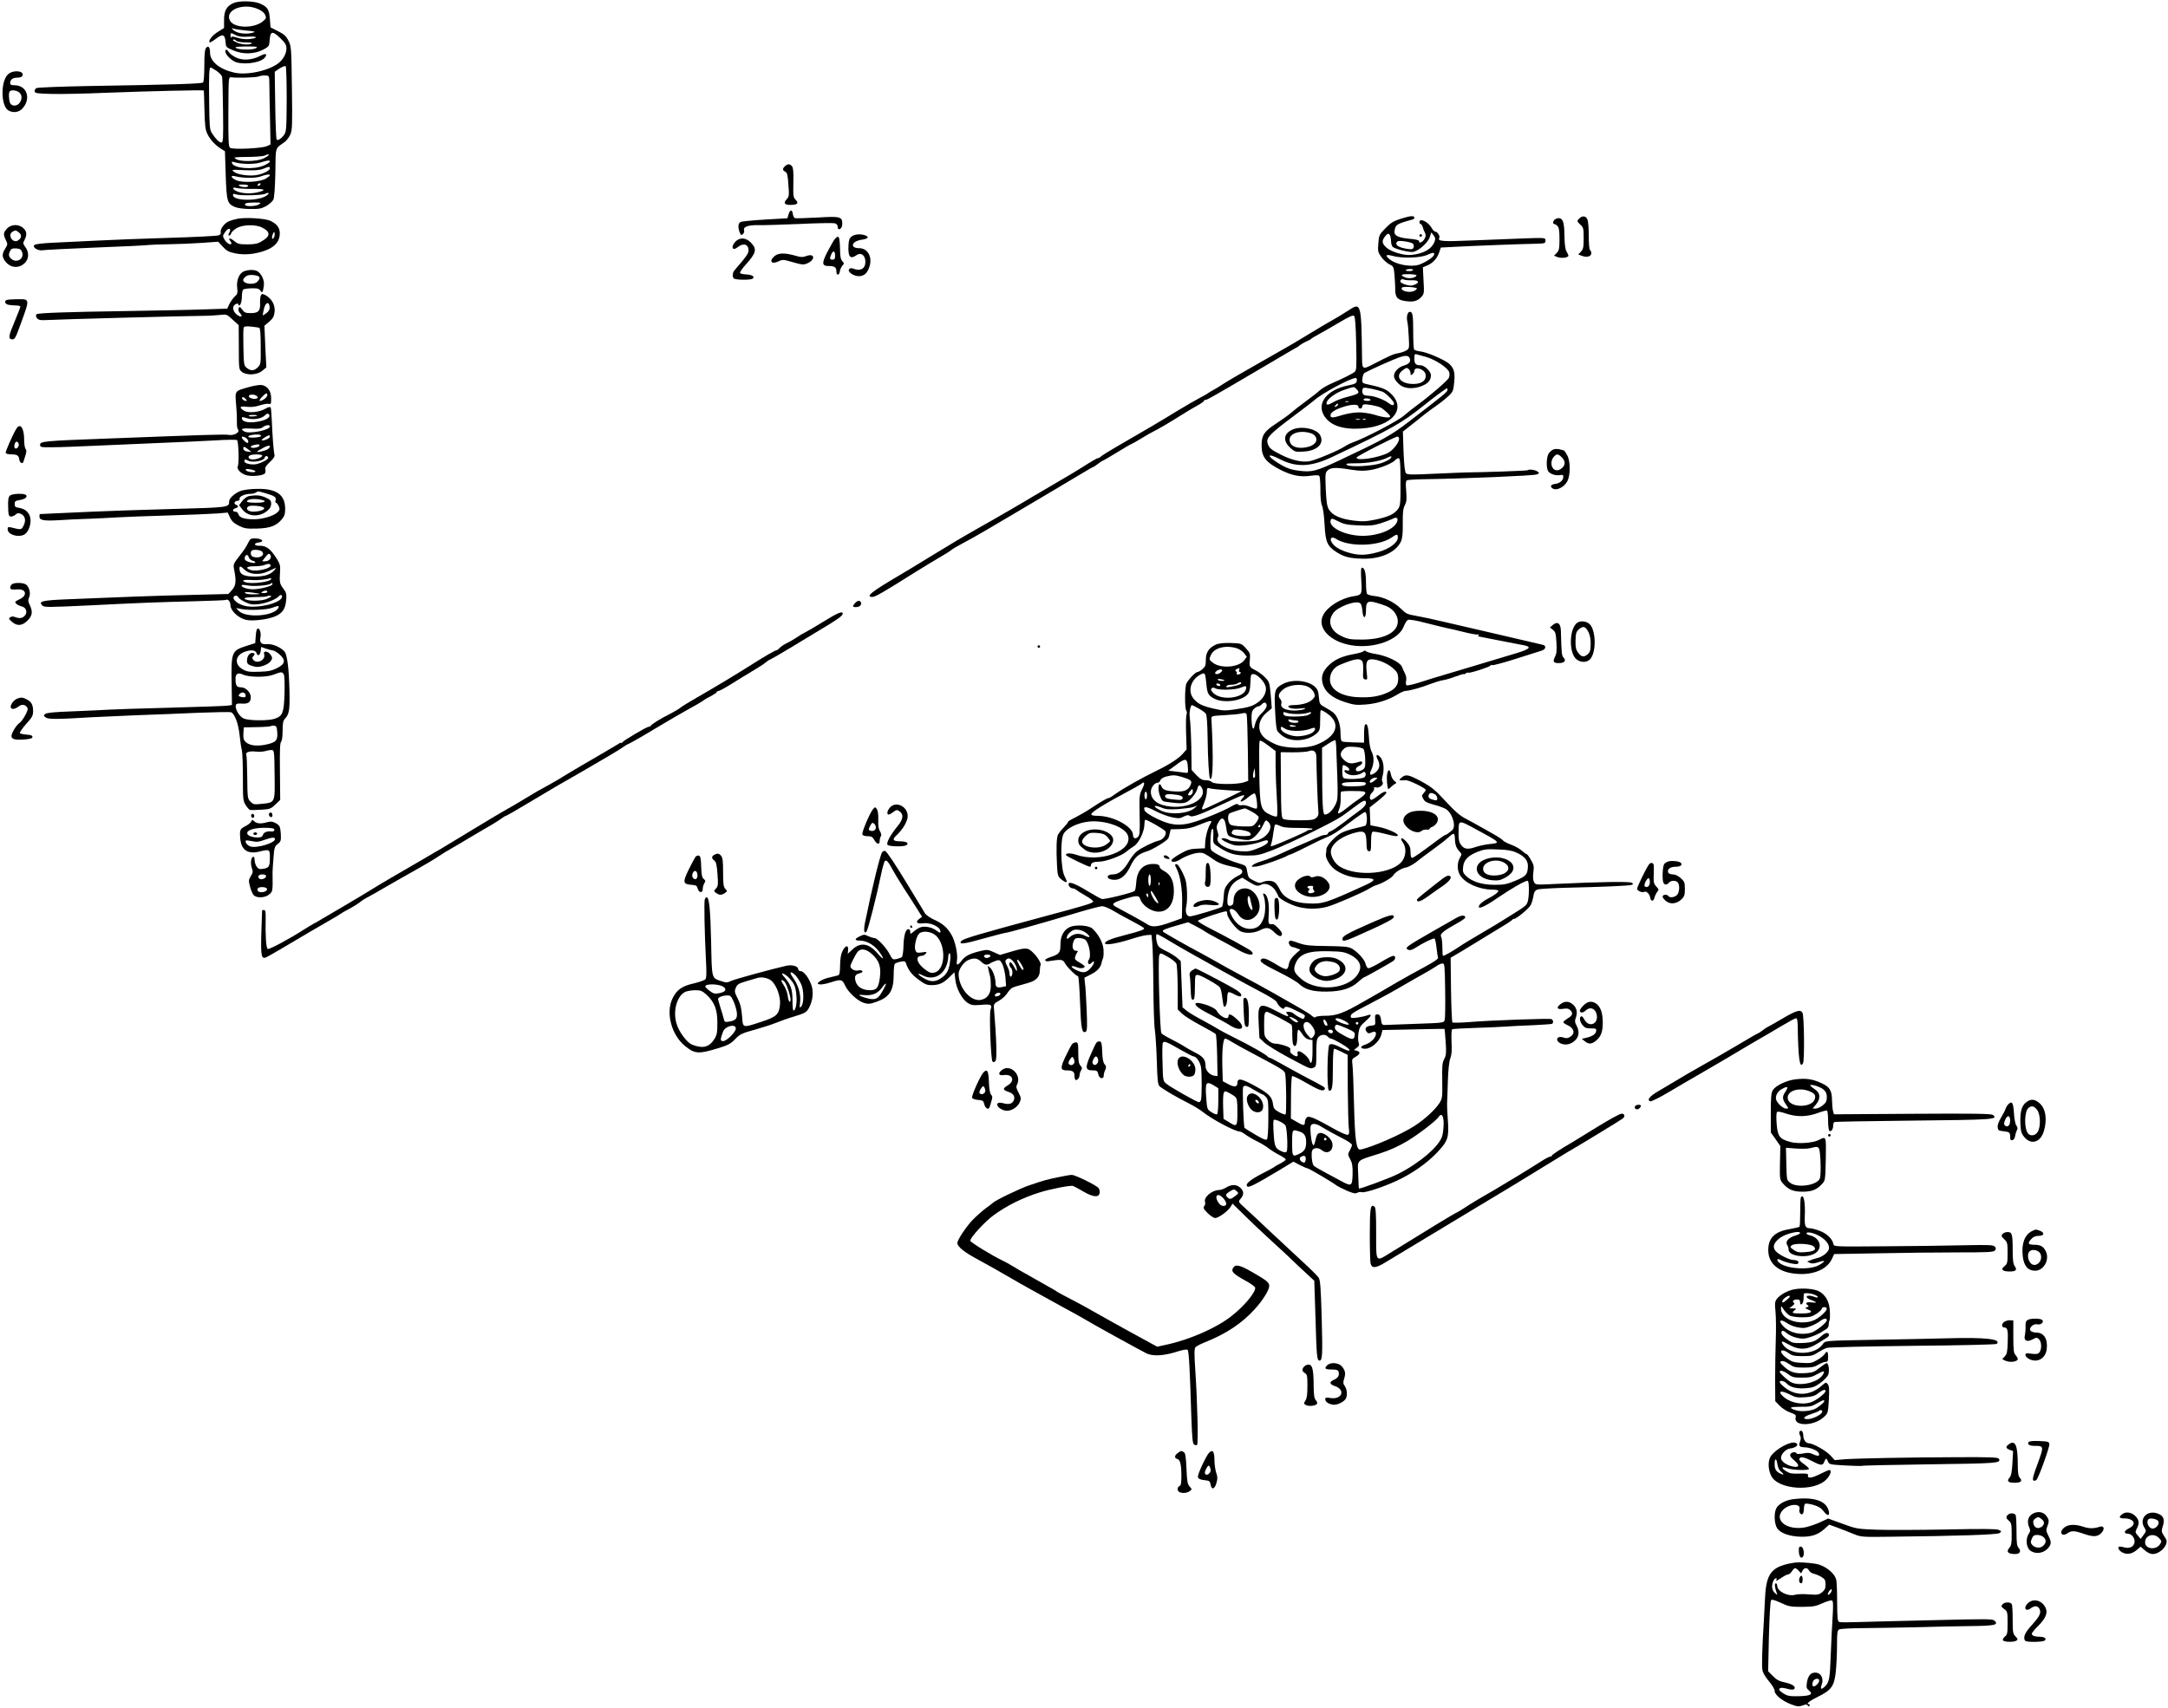<?xml version="1.0" standalone="no"?>
<!DOCTYPE svg PUBLIC "-//W3C//DTD SVG 20010904//EN"
 "http://www.w3.org/TR/2001/REC-SVG-20010904/DTD/svg10.dtd">
<svg version="1.0" xmlns="http://www.w3.org/2000/svg"
 width="1703pt" height="1342pt" viewBox="0 0 1703 1342"
 preserveAspectRatio="xMidYMid meet">
<g transform="translate(0,1342) scale(0.1,-0.1)"
fill="#000000" stroke="none">
<path d="M1834 13396 c-54 -24 -74 -60 -74 -132 l0 -64 -48 -30 c-44 -27 -78
-70 -65 -83 2 -3 25 10 50 29 53 41 70 34 75 -28 3 -39 5 -41 63 -65 75 -32
165 -29 235 8 42 23 45 27 48 71 5 74 22 78 81 21 41 -39 51 -56 51 -82 0 -38
-19 -77 -52 -108 -68 -64 -250 -107 -356 -84 -116 26 -192 87 -192 156 0 44
-13 60 -31 39 -10 -13 -14 -49 -14 -140 0 -69 -4 -127 -10 -132 -10 -10 -230
-17 -905 -28 -212 -4 -393 -11 -403 -16 -10 -5 -17 -17 -15 -26 3 -15 21 -17
133 -20 72 -2 263 2 425 9 338 13 769 23 771 18 1 -2 3 -71 5 -153 3 -124 7
-156 24 -190 20 -43 64 -90 111 -118 l26 -16 6 -187 c7 -209 12 -226 74 -252
21 -8 69 -15 118 -15 70 -1 90 3 126 23 24 14 49 36 56 50 8 16 13 92 16 213
3 208 -4 186 73 240 14 10 34 36 44 58 16 36 17 70 13 366 -4 315 -5 329 -27
372 -18 36 -34 51 -82 75 l-59 30 -5 66 c-6 75 -18 94 -75 120 -48 22 -165 25
-211 5z m190 -46 c29 -12 51 -29 58 -46 11 -24 10 -29 -15 -50 -70 -60 -230
-57 -261 5 -42 81 102 141 218 91z m-89 -170 c44 -3 73 -9 65 -12 -54 -22
-140 -13 -169 18 -15 16 -15 16 4 9 11 -4 56 -11 100 -15z m-83 -36 c22 -12
50 -15 99 -12 76 4 80 -11 6 -19 -28 -3 -63 1 -91 10 -33 11 -46 12 -50 4 -2
-7 -5 -2 -5 11 -1 26 1 27 41 6z m6 -46 c6 -6 39 -11 72 -11 35 0 55 -4 48 -9
-20 -12 -75 -9 -113 6 -19 8 -35 17 -35 20 0 10 15 7 28 -6z m155 -55 c-26
-20 -163 -15 -163 6 0 3 41 6 90 6 75 0 87 -2 73 -12z m239 -404 c-1 -229 -3
-255 -20 -278 -23 -31 -49 -48 -59 -38 -4 5 -9 126 -11 270 l-4 263 38 26 c22
14 43 22 48 18 5 -5 8 -123 8 -261z m-552 225 c22 -15 42 -36 45 -48 2 -12 6
-132 7 -269 3 -219 1 -247 -13 -247 -17 0 -46 29 -75 75 -17 26 -19 53 -21
250 -3 206 0 265 12 265 3 0 23 -12 45 -26z m416 -104 c0 -36 2 -157 5 -270
l4 -205 -28 -13 c-38 -18 -271 -29 -290 -13 -12 9 -14 61 -13 284 1 266 1 272
21 270 52 -7 194 -2 216 6 13 6 38 9 54 8 30 -2 30 -2 31 -67z m-6 -558 c0 -5
-19 -17 -42 -28 -54 -24 -183 -26 -215 -3 -21 14 -14 15 90 16 62 0 123 5 137
11 32 14 30 13 30 4z m10 -52 c0 -5 -21 -18 -46 -30 -82 -36 -238 -24 -252 19
-4 11 1 12 19 7 55 -17 155 -18 204 -3 60 19 75 20 75 7z m0 -53 c0 -17 -56
-45 -107 -53 -59 -9 -148 4 -175 26 -22 18 -21 18 82 13 79 -3 115 -1 145 10
50 20 55 20 55 4z m0 -54 c0 -5 -15 -16 -33 -27 -46 -26 -179 -34 -229 -13
-45 19 -52 43 -10 32 62 -15 157 -16 197 -2 46 17 75 20 75 10z m-75 -73 c-3
-5 -11 -10 -16 -10 -6 0 -7 5 -4 10 3 6 11 10 16 10 6 0 7 -4 4 -10z m-95 -10
c0 -13 -50 -13 -70 0 -11 7 -4 10 28 10 23 0 42 -4 42 -10z m33 -24 c99 1 115
-9 41 -27 -53 -12 -112 -10 -153 4 -44 15 -56 42 -14 30 15 -4 72 -8 126 -7z
m112 -52 c-63 -46 -265 -44 -265 3 0 11 6 12 23 6 32 -12 209 -8 232 5 27 14
35 4 10 -14z m-59 -69 c-22 -16 -101 -20 -110 -6 -9 14 12 19 74 20 50 0 53
-1 36 -14z"/>
<path d="M1770 13016 c0 -26 51 -75 88 -86 79 -21 200 1 226 42 17 28 1 30
-42 8 -63 -33 -139 -37 -190 -11 -23 12 -48 30 -54 41 -15 23 -28 26 -28 6z"/>
<path d="M65 12838 c-62 -54 -60 -253 3 -287 37 -20 81 -13 107 15 72 78 37
184 -60 184 -27 0 -35 4 -35 18 0 27 20 42 57 42 22 0 36 6 40 16 14 38 -71
47 -112 12z m87 -145 c22 -20 23 -51 2 -81 -19 -27 -60 -29 -74 -3 -11 22 -14
84 -3 94 12 13 56 7 75 -10z"/>
<path d="M6166 12114 c-21 -20 -20 -31 2 -43 16 -8 20 -27 25 -102 7 -85 5
-94 -14 -115 -27 -29 -17 -44 29 -44 56 0 69 13 43 39 -20 20 -21 31 -19 135
2 83 -1 118 -11 130 -17 20 -35 20 -55 0z"/>
<path d="M6195 11738 l-10 -33 -175 -10 c-96 -6 -183 -14 -192 -19 -20 -9 -23
-41 -8 -81 9 -23 13 -25 25 -15 9 8 13 21 10 31 -9 27 35 42 110 40 33 -1 176
3 318 9 143 7 270 9 283 6 16 -4 24 -14 24 -27 0 -37 35 -19 36 18 2 61 -13
65 -195 54 -90 -5 -169 -7 -176 -5 -8 3 -15 17 -17 32 -4 37 -22 37 -33 0z"/>
<path d="M11009 11703 c-64 -20 -84 -33 -126 -76 -49 -50 -51 -55 -56 -119 -5
-63 -3 -70 24 -108 16 -22 45 -48 63 -57 32 -15 34 -19 40 -82 3 -36 6 -89 6
-117 0 -62 18 -81 83 -90 59 -8 91 0 121 32 23 25 24 31 18 130 l-5 104 34 14
c44 19 78 55 94 103 l13 38 115 6 c105 6 513 22 632 24 72 2 75 3 75 26 0 21
-2 22 -167 16 -93 -3 -276 -11 -407 -16 -234 -10 -277 -7 -260 20 8 13 -15 49
-31 49 -8 0 -21 13 -29 29 -25 47 -96 82 -96 46 0 -8 4 -15 9 -15 5 0 12 -10
16 -22 3 -13 11 -33 18 -46 9 -19 8 -29 -4 -50 -14 -26 -46 -38 -42 -16 1 7
-27 14 -75 18 -88 8 -122 25 -118 58 7 54 16 59 144 94 6 2 12 8 12 13 0 18
-27 17 -101 -6z m-84 -159 c2 -16 4 -33 4 -39 1 -5 5 -16 9 -23 10 -14 110
-42 154 -42 41 0 123 68 139 117 l12 37 18 -23 c14 -18 16 -27 8 -49 -22 -59
-87 -96 -184 -105 -57 -6 -161 25 -196 59 -35 33 -36 52 -8 88 24 31 38 24 44
-20z m173 -38 c7 -7 10 -20 6 -30 -6 -15 -14 -17 -53 -11 -70 11 -99 34 -74
58 10 11 106 -4 121 -17z m166 -90 c-8 -20 -71 -60 -118 -76 -64 -21 -184 2
-233 45 -36 30 -26 39 28 24 71 -20 216 -16 269 8 48 22 63 21 54 -1z m-164
-117 c0 -5 -14 -9 -31 -9 -16 0 -28 3 -26 8 7 10 57 12 57 1z m27 -43 c-6 -19
-57 -28 -88 -16 -45 19 -35 27 31 26 33 -1 59 -5 57 -10z m-34 -38 c61 2 61
-26 -1 -41 -24 -6 -92 17 -92 31 0 16 14 23 29 15 9 -4 37 -6 64 -5z m37 -65
c0 -6 -13 -16 -30 -22 -41 -14 -107 9 -86 30 10 10 116 3 116 -8z"/>
<path d="M12406 11704 c-21 -20 -20 -23 9 -50 23 -21 25 -30 25 -105 0 -71 -3
-86 -21 -106 l-22 -22 29 -11 c38 -15 74 -5 74 20 0 10 -4 22 -10 25 -6 3 -10
52 -10 110 0 57 -4 115 -10 129 -11 30 -40 34 -64 10z"/>
<path d="M1865 11701 c-22 -4 -52 -13 -66 -19 -35 -14 -71 -62 -65 -85 3 -12
-3 -21 -17 -26 -12 -5 -191 -14 -397 -20 -206 -6 -454 -16 -550 -21 -96 -5
-246 -12 -332 -16 -110 -5 -161 -11 -169 -20 -16 -19 32 -47 68 -40 15 3 201
12 413 21 212 8 399 17 415 20 17 2 91 5 165 6 74 1 191 6 259 11 l125 9 36
-39 c29 -32 47 -42 95 -52 71 -15 149 -9 229 18 77 26 117 66 123 123 6 52
-16 87 -73 114 -40 19 -194 29 -259 16z m194 -69 c68 -34 67 -68 -5 -109 -30
-18 -55 -23 -111 -23 -63 0 -75 3 -103 26 -32 27 -53 26 -30 -1 7 -9 10 -19 6
-22 -10 -10 -39 10 -55 39 -13 23 -12 28 9 57 25 36 51 29 31 -8 -9 -16 -9
-21 0 -21 6 0 13 8 15 18 3 9 22 27 42 39 48 29 151 31 201 5z m93 -78 c-14
-24 -21 -3 -9 26 8 20 11 22 14 8 2 -10 0 -25 -5 -34z"/>
<path d="M12217 11698 c-18 -10 -23 -38 -8 -38 5 0 17 -7 25 -16 12 -12 16
-37 16 -102 0 -74 -3 -89 -21 -109 l-22 -22 28 -11 c31 -12 85 -4 85 11 0 5
-7 20 -14 32 -10 15 -16 54 -17 124 -1 103 -11 134 -41 139 -8 1 -22 -2 -31
-8z"/>
<path d="M55 11624 c-29 -32 -31 -44 -9 -90 15 -32 15 -35 -5 -67 -28 -45 -26
-69 5 -106 32 -38 80 -49 122 -27 56 29 69 93 31 145 -18 24 -19 32 -9 51 23
43 22 69 -4 95 -36 36 -98 35 -131 -1z m95 -32 c24 -20 19 -46 -12 -63 -40
-21 -80 47 -40 70 23 14 27 14 52 -7z m24 -154 c18 -52 -44 -89 -86 -51 -21
18 -23 36 -7 64 8 16 19 19 47 17 30 -2 38 -8 46 -30z"/>
<path d="M6690 11562 c-18 -14 -23 -30 -25 -68 -5 -92 13 -114 63 -79 42 30
80 -14 67 -75 -8 -35 -43 -49 -86 -33 -21 8 -31 8 -39 -2 -16 -19 34 -55 76
-55 42 0 69 25 85 79 22 75 -16 141 -82 141 -75 0 -61 54 17 66 50 7 63 19 37
32 -35 16 -88 14 -113 -6z"/>
<path d="M11150 11570 c0 -5 5 -10 10 -10 6 0 10 5 10 10 0 6 -4 10 -10 10 -5
0 -10 -4 -10 -10z"/>
<path d="M6558 11543 c-8 -10 -34 -55 -58 -101 -46 -90 -45 -112 10 -112 46 0
60 -10 60 -42 0 -36 23 -34 28 3 2 13 11 32 19 42 15 15 15 19 -1 36 -12 13
-17 38 -17 87 -2 76 -6 104 -18 104 -4 0 -15 -8 -23 -17z m2 -134 c0 -22 -5
-29 -20 -29 -23 0 -25 9 -9 44 15 32 29 24 29 -15z"/>
<path d="M5803 11540 c-31 -13 -59 -58 -45 -72 7 -7 18 -4 38 11 45 35 84 22
84 -27 0 -23 -22 -54 -94 -136 -14 -16 -27 -33 -27 -38 -1 -4 -2 -14 -3 -20
-1 -7 2 -18 6 -24 10 -14 128 -16 149 -4 23 15 -4 33 -52 34 -23 1 -44 6 -46
12 -2 6 18 36 45 65 81 90 89 120 45 168 -31 34 -67 45 -100 31z"/>
<path d="M6087 11410 c-49 -39 -30 -71 27 -44 33 16 38 16 114 -6 70 -20 84
-22 111 -10 67 27 63 83 -3 59 -30 -11 -44 -11 -84 1 -84 24 -134 24 -165 0z"/>
<path d="M1918 11289 c-38 -14 -62 -70 -55 -129 5 -42 3 -51 -20 -71 -14 -13
-32 -40 -42 -59 l-16 -35 -185 -6 c-102 -4 -376 -9 -610 -13 -474 -7 -691 -15
-703 -25 -12 -12 2 -39 24 -44 11 -3 44 -3 72 -1 47 4 1084 32 1237 33 36 1
87 4 113 7 46 6 50 4 95 -38 l47 -43 1 -174 c0 -169 1 -174 23 -192 37 -30
121 -26 161 8 l32 26 -8 164 -7 164 38 32 c30 26 38 41 42 77 6 52 -22 103
-70 130 -24 13 -29 13 -37 0 -5 -8 -8 -35 -7 -61 3 -62 -13 -79 -73 -79 -41 0
-51 4 -68 28 -18 24 -21 25 -28 9 -4 -11 0 -25 11 -37 26 -29 10 -37 -23 -13
-34 25 -41 67 -13 82 14 8 21 8 24 -2 10 -24 27 17 27 65 0 26 5 50 12 54 6 4
36 8 65 9 44 1 57 -2 68 -18 16 -23 20 -16 28 43 5 39 -21 93 -53 110 -23 12
-66 12 -102 -1z m100 -35 c26 -7 28 -21 5 -46 -27 -30 -113 -20 -113 13 0 4 7
15 16 23 16 17 52 20 92 10z m100 -245 c2 -19 -5 -33 -24 -48 -15 -12 -28 -20
-29 -19 -2 2 2 25 8 51 13 53 40 62 45 16z m-82 -164 c8 -2 12 -50 12 -145 1
-137 1 -142 -23 -166 -29 -29 -55 -30 -86 -5 -23 18 -24 26 -27 161 -2 78 -1
148 2 155 4 11 18 13 58 9 29 -3 58 -7 64 -9z"/>
<path d="M53 11063 c-21 -8 -15 -30 10 -37 12 -3 39 -6 60 -6 20 0 37 -4 37
-9 0 -5 -20 -58 -45 -117 -48 -113 -51 -135 -23 -140 24 -3 29 6 72 125 71
195 72 191 -28 190 -39 0 -77 -3 -83 -6z"/>
<path d="M10597 10984 c-20 -13 -54 -34 -75 -47 -21 -12 -83 -48 -138 -80 -54
-32 -130 -78 -169 -102 -38 -24 -176 -103 -305 -176 -129 -73 -262 -150 -294
-171 -32 -22 -73 -46 -90 -55 -17 -9 -33 -19 -36 -22 -3 -3 -32 -20 -65 -37
-33 -17 -118 -66 -190 -110 -118 -73 -205 -124 -478 -282 -50 -29 -99 -60
-108 -68 -8 -8 -20 -14 -26 -14 -5 0 -56 -29 -112 -65 -56 -36 -166 -101 -244
-146 -78 -45 -146 -85 -152 -89 -12 -9 -283 -167 -440 -255 -116 -66 -193
-111 -395 -235 -69 -42 -165 -101 -215 -130 -218 -128 -271 -170 -212 -170 23
0 78 32 342 198 66 41 152 93 190 115 39 22 78 47 87 55 9 8 48 31 86 51 38
20 116 63 172 96 56 33 176 104 268 158 92 55 221 131 287 170 66 39 159 94
208 124 48 29 90 53 93 53 3 0 20 11 38 25 18 14 35 25 38 25 3 0 53 29 112
65 58 36 108 65 111 65 3 0 39 20 80 45 41 25 82 49 92 53 23 9 150 84 233
137 36 23 89 54 118 70 28 15 52 33 52 38 0 6 3 8 6 5 6 -6 47 17 404 227 63
37 142 83 175 103 33 19 74 43 90 53 17 10 37 22 45 26 8 3 17 9 20 12 8 9 43
30 70 42 13 5 27 13 30 17 3 4 32 21 65 39 33 18 105 59 160 92 78 46 103 57
112 48 8 -8 13 -76 16 -219 4 -183 3 -208 -12 -220 -18 -15 -98 -55 -186 -93
-33 -14 -73 -39 -90 -54 -16 -15 -66 -54 -110 -86 -44 -32 -96 -73 -115 -90
-19 -17 -72 -54 -117 -84 -92 -60 -113 -91 -113 -169 0 -93 32 -134 151 -195
87 -44 157 -57 236 -45 35 5 60 5 66 -1 5 -5 9 -53 9 -105 -1 -61 4 -109 13
-130 8 -18 17 -86 20 -151 7 -136 22 -168 98 -216 58 -36 104 -47 205 -49 140
-2 256 50 296 134 12 26 16 62 15 144 -1 85 3 117 16 142 14 27 16 48 11 111
-5 57 -4 79 5 85 7 4 76 8 153 9 282 4 841 27 866 37 24 9 24 10 6 24 -19 13
-67 19 -77 9 -4 -4 -347 -16 -479 -17 -19 0 -131 -5 -248 -10 -178 -9 -216 -8
-227 3 -10 10 -15 60 -20 171 l-5 157 57 45 c32 25 81 63 108 86 28 22 74 56
103 76 29 20 70 53 91 73 35 33 38 42 44 109 8 77 -2 109 -40 144 -33 30 -172
90 -221 96 -26 3 -50 10 -54 16 -4 6 -7 67 -7 136 0 132 -4 160 -27 160 -18 0
-28 -42 -19 -77 4 -16 9 -69 11 -120 5 -88 4 -92 -18 -106 -13 -8 -41 -18 -63
-22 -38 -6 -68 -19 -197 -86 -85 -44 -88 -42 -89 49 -5 426 -8 438 -102 376z
m604 -368 c73 -20 175 -88 183 -121 4 -14 2 -34 -3 -44 -13 -24 -148 -140
-238 -206 -37 -27 -90 -69 -117 -92 -45 -40 -303 -175 -399 -209 -21 -7 -50
-22 -65 -32 -43 -30 -234 -110 -277 -116 -59 -10 -140 9 -222 51 -81 40 -97
55 -107 95 -9 39 23 72 198 203 83 62 160 121 171 131 57 52 284 174 324 174
7 0 11 -9 9 -22 -3 -20 -13 -25 -67 -36 -166 -33 -251 -139 -190 -238 47 -76
143 -110 289 -101 257 15 371 166 219 289 -30 24 -70 38 -182 62 -25 6 -28 10
-25 43 2 20 10 40 18 44 55 29 224 105 268 120 55 19 77 17 86 -7 10 -25 -5
-44 -46 -56 -44 -13 -78 -49 -78 -83 0 -27 40 -72 75 -85 41 -16 99 -12 148 9
48 21 67 44 67 84 0 29 -51 77 -80 77 -39 0 -50 11 -50 52 0 33 3 39 18 34 9
-2 42 -11 73 -20z m-133 -98 c7 -7 12 -21 12 -31 0 -16 3 -17 15 -7 8 7 15 18
15 26 0 37 76 17 87 -24 13 -53 -35 -85 -116 -78 -87 8 -120 62 -65 105 31 24
36 25 52 9z m-414 -154 c32 -31 24 -38 -73 -63 -39 -10 -86 -28 -106 -40 -42
-24 -55 -26 -55 -8 0 28 70 81 137 103 82 28 78 28 97 8z m207 -22 c25 -10 89
-75 89 -91 0 -20 -16 -19 -44 3 -35 27 -114 56 -151 56 -13 0 -30 3 -39 6 -19
7 -21 50 -3 57 13 4 105 -15 148 -31z m509 14 c0 -15 -26 -36 -298 -245 -145
-112 -201 -143 -547 -306 -185 -87 -219 -96 -317 -84 -69 8 -105 21 -173 64
-90 57 -79 78 15 29 132 -68 246 -64 415 16 471 223 542 263 720 405 77 62
174 134 183 135 1 0 2 -6 2 -14z m-605 -76 c4 -6 -7 -10 -24 -10 -17 0 -31 5
-31 10 0 6 11 10 24 10 14 0 28 -4 31 -10z m-172 -17 c-7 -2 -19 -2 -25 0 -7
3 -2 5 12 5 14 0 19 -2 13 -5z m-83 -22 c0 -5 -7 -12 -16 -15 -14 -5 -15 -4
-4 9 14 17 20 19 20 6z m335 -23 c25 -13 75 -59 75 -70 0 -14 -52 -9 -118 12
-36 11 -92 20 -127 20 -35 0 -91 -9 -127 -20 -84 -26 -100 -26 -96 2 6 46 218
106 218 63 0 -8 7 -15 15 -15 8 0 15 6 15 14 0 8 5 16 12 18 16 6 107 -11 133
-24z m-162 -95 c-7 -2 -21 -2 -30 0 -10 3 -4 5 12 5 17 0 24 -2 18 -5z m44 1
c-3 -3 -12 -4 -19 -1 -8 3 -5 6 6 6 11 1 17 -2 13 -5z m263 -152 c0 -30 -49
-91 -88 -111 -81 -40 -249 -65 -246 -36 1 11 301 164 322 165 6 0 12 -8 12
-18z m-71 -157 c-8 -8 -40 -24 -70 -34 -68 -24 -251 -33 -270 -13 -10 10 5 12
77 12 91 0 194 19 242 44 32 17 42 12 21 -9z m82 -142 c1 -209 0 -225 -20
-253 -28 -39 -76 -61 -174 -82 -79 -16 -104 -17 -176 -8 -102 13 -164 41 -191
85 -16 26 -21 56 -26 162 -5 123 -4 130 16 148 25 23 66 24 188 4 66 -10 98
-10 152 -1 70 12 170 53 191 78 6 8 18 14 25 14 11 0 14 -29 15 -147z m-28
-356 c-27 -59 -146 -107 -269 -107 -136 0 -273 67 -251 124 6 15 12 14 59 -10
45 -23 69 -28 160 -32 89 -4 117 -1 175 17 37 12 79 28 93 35 31 18 47 5 33
-27z m7 -121 c0 -41 -69 -91 -159 -115 -97 -26 -151 -26 -234 -1 -68 21 -110
48 -128 82 -16 30 3 45 34 25 101 -66 333 -61 437 9 43 30 50 30 50 0z"/>
<path d="M10153 10045 c-71 -31 -78 -91 -15 -146 33 -29 39 -31 102 -27 108 6
165 63 130 129 -27 50 -147 75 -217 44z m168 -41 c44 -40 12 -87 -68 -100 -73
-11 -123 13 -123 62 0 40 53 66 119 60 30 -3 61 -12 72 -22z"/>
<path d="M1956 10379 c-116 -33 -110 -25 -101 -143 5 -55 7 -118 6 -140 -1
-21 3 -44 9 -51 17 -21 -31 -49 -72 -42 -33 6 -180 1 -963 -29 -489 -18 -520
-21 -520 -49 0 -19 6 -20 100 -19 55 0 206 6 335 12 129 6 359 16 510 22 151
6 347 15 435 20 87 6 163 6 167 2 12 -12 17 -183 6 -205 -12 -24 29 -64 77
-73 49 -9 125 1 136 17 5 8 6 22 3 32 -4 13 7 30 36 57 29 27 40 44 36 57 -6
21 -16 142 -21 270 -2 51 -6 97 -9 102 -4 6 -20 2 -41 -10 -48 -29 -137 -37
-170 -15 -40 26 -31 37 24 30 34 -4 64 -1 101 11 28 9 60 15 71 12 17 -5 19 0
19 43 0 58 -28 97 -75 105 -16 2 -61 -5 -99 -16z m144 -63 c0 -17 -37 -46 -58
-46 -8 0 -2 12 15 30 31 33 43 37 43 16z m-81 -10 c9 -11 7 -15 -7 -18 -24 -7
-65 9 -57 22 9 15 51 12 64 -4z m-88 -22 c12 -14 11 -16 -5 -13 -11 2 -21 10
-24 17 -5 17 13 15 29 -4z m183 -122 c15 -24 -36 -50 -112 -58 -61 -7 -102 5
-102 30 0 11 6 11 38 1 44 -16 115 -6 140 19 18 18 28 20 36 8z m-94 -6 c0 -8
-61 -12 -66 -4 -3 4 11 8 30 8 20 0 36 -2 36 -4z m100 -87 c0 -28 -160 -60
-199 -40 -38 21 -22 28 52 24 55 -4 77 -1 92 11 23 18 55 21 55 5z m-70 -74
c0 -13 -100 -19 -100 -6 0 10 40 19 78 17 12 0 23 -5 22 -11z m70 -5 c0 -12
-34 -30 -57 -30 -13 0 -10 5 12 20 33 22 45 25 45 10z m-189 -10 c18 -10 27
-40 12 -40 -10 0 -43 32 -43 42 0 11 7 10 31 -2z m107 -62 c-5 -15 -68 -24
-68 -9 0 9 21 16 58 20 8 0 12 -5 10 -11z m70 -24 c-14 -14 -99 -34 -87 -21 3
4 25 17 50 30 44 24 65 18 37 -9z m-158 -5 l25 -20 -30 3 c-19 2 -31 9 -33 21
-4 22 7 21 38 -4z m110 -49 c0 -13 -43 -30 -75 -30 -29 0 -43 19 -24 31 19 12
99 11 99 -1z m47 -16 c4 -11 -49 -40 -90 -50 -39 -9 -97 4 -97 21 0 18 5 18
31 5 31 -17 121 -1 127 22 5 19 23 20 29 2z m-102 -105 c5 -5 -2 -9 -17 -9
-32 0 -58 9 -58 21 0 10 61 0 75 -12z"/>
<path d="M133 10058 c-24 -33 -94 -189 -88 -198 3 -5 23 -10 43 -10 46 0 59
-8 63 -39 4 -27 27 -40 33 -19 2 7 9 30 16 51 9 29 9 42 1 50 -6 6 -11 37 -11
68 0 90 -27 136 -57 97z m13 -123 c8 -20 -16 -49 -29 -36 -11 11 0 51 14 51 5
0 12 -7 15 -15z"/>
<path d="M12203 9889 c-11 -4 -28 -18 -37 -31 -18 -25 -22 -109 -6 -138 12
-23 59 -39 93 -33 22 4 27 2 27 -14 0 -27 -28 -51 -64 -55 -36 -4 -44 -23 -16
-38 31 -16 90 15 112 60 26 51 24 162 -3 206 -11 19 -21 34 -22 34 -1 0 -16 4
-32 9 -17 4 -40 5 -52 0z m64 -61 c36 -34 30 -73 -14 -97 -55 -29 -91 51 -46
102 21 22 32 22 60 -5z"/>
<path d="M1893 9564 c-47 -17 -93 -58 -93 -83 0 -48 1 -48 -445 -60 -231 -6
-512 -16 -625 -21 -113 -5 -252 -12 -310 -14 -58 -3 -106 -5 -107 -5 -2 -1 -3
-10 -3 -21 0 -28 35 -34 154 -27 55 4 162 9 236 11 74 3 173 8 220 11 47 3
227 10 400 15 173 5 350 13 392 16 l77 7 18 -39 c13 -29 31 -45 68 -64 44 -22
61 -25 142 -23 104 3 152 20 197 73 21 25 26 42 26 83 0 109 -67 158 -216 156
-51 0 -107 -7 -131 -15z m195 -20 c69 -20 84 -31 77 -55 -4 -11 -2 -19 3 -19
5 0 14 -12 21 -26 10 -22 9 -30 -5 -45 -28 -31 -118 -59 -189 -59 -76 0 -115
13 -122 40 -3 11 -14 20 -24 20 -25 0 -24 20 1 27 24 6 26 19 4 27 -21 8 -12
31 12 31 12 0 18 7 16 17 -3 18 43 38 87 38 14 0 33 5 41 10 19 12 12 13 78
-6z"/>
<path d="M1958 9523 c-17 -3 -38 -18 -54 -38 l-26 -34 27 -35 c43 -56 134 -61
195 -9 21 17 30 34 30 54 0 26 -6 33 -42 49 -41 19 -72 22 -130 13z m91 -29
c54 -11 33 -24 -39 -24 -38 0 -70 4 -70 9 0 19 52 26 109 15z m24 -63 c14 -14
-33 -31 -84 -31 -42 0 -64 24 -38 41 17 12 108 4 122 -10z"/>
<path d="M77 9525 c-11 -10 -15 -35 -13 -87 1 -62 4 -73 19 -76 10 -2 27 4 38
14 16 14 24 15 44 6 33 -15 41 -52 20 -92 -17 -34 -19 -34 -97 -14 -24 5 -28
3 -28 -14 0 -42 81 -68 131 -42 27 15 49 63 49 109 0 53 -33 91 -86 100 -33 5
-39 10 -39 31 0 21 6 26 38 31 42 7 63 22 53 38 -11 17 -112 14 -129 -4z"/>
<path d="M1966 9183 c-4 -5 -14 -21 -22 -38 -7 -16 -29 -50 -49 -75 -66 -85
-64 -81 -55 -130 17 -85 13 -123 -18 -156 l-28 -31 -285 -7 c-274 -6 -620 -19
-992 -35 -186 -8 -217 -16 -185 -48 16 -15 41 -15 360 0 419 21 526 25 833 33
132 3 243 8 247 10 18 11 38 -11 38 -41 0 -41 60 -99 118 -114 50 -14 177 1
237 28 55 24 77 59 83 127 4 47 1 58 -23 90 -28 37 -31 49 -25 139 3 43 -2 58
-33 106 -44 68 -79 93 -130 91 -44 -1 -47 21 -4 26 50 6 24 32 -32 32 -15 0
-31 -3 -35 -7z m94 -98 c25 -30 -26 -57 -74 -39 -16 6 -22 35 -9 47 12 13 71
7 83 -8z m66 -30 c9 -21 -14 -45 -43 -45 l-24 0 23 30 c24 33 36 37 44 15z
m-171 -15 c3 -11 17 -23 31 -26 13 -3 22 -10 19 -14 -6 -10 -64 5 -78 19 -11
11 -2 41 12 41 5 0 13 -9 16 -20z m170 -59 c15 -25 -109 -56 -157 -39 -45 16
-32 28 30 29 31 0 66 4 77 9 27 12 43 12 50 1z m-203 -38 c40 -38 118 -43 184
-12 27 13 54 25 59 27 6 3 1 -5 -10 -18 -30 -35 -77 -50 -152 -50 -82 0 -117
15 -121 53 -4 34 5 34 40 0z m208 -71 c0 -24 -158 -44 -204 -26 -35 14 -12 21
52 17 52 -4 118 4 150 16 1 1 2 -3 2 -7z m10 -42 c0 -15 -98 -40 -155 -40 -46
0 -98 20 -85 33 3 3 27 1 54 -4 45 -8 160 2 174 16 8 8 12 6 12 -5z m-40 -60
c0 -5 -12 -10 -27 -10 -22 0 -25 2 -13 10 20 13 40 13 40 0z m-61 -16 c2 -2
-21 -4 -52 -4 -31 0 -59 5 -63 11 -4 7 11 9 52 4 33 -4 61 -9 63 -11z m175
-28 c-18 -48 -193 -88 -288 -67 -55 12 -103 51 -90 72 8 14 31 11 37 -5 3 -7
26 -24 52 -36 39 -19 57 -22 106 -17 60 7 139 38 160 63 13 16 30 9 23 -10z
m-84 8 c0 -3 -16 -12 -35 -20 -35 -14 -112 -18 -152 -8 -47 13 -20 22 63 23
48 0 89 3 92 6 7 7 32 7 32 -1z m58 -86 c-23 -69 -259 -88 -314 -26 l-19 21
40 -8 c61 -12 197 -7 241 9 49 18 57 19 52 4z"/>
<path d="M10693 8861 c7 -113 6 -115 -63 -126 -96 -15 -201 -80 -236 -147 -52
-99 53 -211 222 -238 176 -29 370 41 410 147 10 24 24 48 33 52 10 6 64 -3
151 -26 74 -19 146 -36 160 -39 14 -2 70 -15 125 -29 55 -14 106 -23 113 -20
7 3 10 0 7 -5 -3 -6 -5 -10 -3 -10 2 0 69 -13 148 -29 80 -16 163 -32 185 -36
92 -14 84 -31 -30 -66 -135 -41 -321 -96 -430 -129 -225 -67 -272 -81 -348
-106 -43 -13 -83 -22 -88 -18 -6 3 -7 19 -4 35 4 17 1 39 -8 56 -8 15 -19 40
-25 55 -14 35 -116 85 -202 99 -35 5 -70 15 -78 21 -9 8 -16 8 -20 2 -4 -6
-38 -16 -77 -23 -91 -16 -151 -43 -197 -88 -49 -48 -63 -89 -48 -145 18 -65
75 -112 174 -144 71 -23 91 -25 166 -19 89 7 181 37 253 82 22 14 49 25 60 25
32 1 124 27 193 54 34 13 79 27 100 30 22 3 67 17 101 30 35 13 63 21 63 17 0
-3 6 0 13 6 8 6 16 8 19 6 7 -8 172 45 176 56 2 5 8 6 14 3 5 -3 89 19 186 50
97 31 188 60 202 64 33 10 39 40 8 46 -13 3 -70 17 -128 30 -58 14 -195 45
-305 71 -110 25 -265 61 -345 80 -80 19 -178 40 -219 47 -66 11 -78 17 -117
56 -53 52 -133 91 -206 99 -29 3 -56 11 -60 17 -4 6 -8 46 -8 89 0 78 -11 117
-32 117 -8 0 -9 -29 -5 -99z m197 -203 c54 -23 90 -71 90 -120 0 -88 -110
-143 -285 -143 -87 0 -107 3 -157 27 -86 40 -113 114 -66 180 38 54 190 107
215 76 7 -7 13 -33 15 -57 5 -68 28 -65 28 3 0 68 13 79 79 61 25 -7 62 -19
81 -27z m-190 -432 c7 -9 10 -39 8 -78 -3 -55 -1 -63 16 -66 17 -4 18 0 12 52
-9 82 -1 106 38 106 49 0 125 -32 168 -70 33 -29 39 -42 41 -76 2 -54 -20 -86
-78 -113 -68 -32 -136 -43 -233 -39 -138 5 -227 62 -225 142 1 50 31 93 77
112 116 48 155 55 176 30z"/>
<path d="M92 8828 c-16 -16 -15 -38 1 -39 6 -1 28 -1 48 0 68 4 75 -52 9 -79
-16 -7 -30 -16 -30 -20 0 -12 23 -28 52 -35 38 -10 47 -53 17 -78 -21 -17 -39
-17 -81 -2 -7 3 -20 0 -28 -5 -13 -9 -11 -14 13 -35 41 -36 81 -33 123 9 38
38 43 69 18 122 -14 28 -15 40 -5 61 15 32 -1 88 -29 103 -26 14 -93 13 -108
-2z"/>
<path d="M6717 8682 c-23 -25 -21 -32 6 -32 28 0 47 17 40 36 -7 19 -27 17
-46 -4z"/>
<path d="M6465 8534 c-66 -41 -130 -78 -143 -84 -13 -6 -42 -23 -65 -39 -23
-15 -58 -36 -79 -45 -20 -10 -44 -26 -54 -37 -9 -10 -21 -19 -27 -19 -9 0 -91
-47 -182 -105 -129 -82 -312 -192 -445 -268 -58 -33 -114 -68 -125 -77 -11
-10 -49 -32 -84 -50 -71 -35 -144 -81 -149 -92 -2 -5 -9 -8 -16 -8 -16 0 -199
-108 -208 -123 -4 -7 -8 -8 -8 -4 0 5 -12 0 -27 -11 -16 -10 -89 -53 -163 -96
-74 -42 -175 -102 -225 -132 -49 -31 -115 -69 -145 -86 -92 -50 -111 -61 -205
-118 -49 -30 -107 -64 -128 -75 -21 -11 -142 -83 -269 -160 -126 -77 -242
-147 -256 -155 -15 -8 -72 -41 -127 -74 -55 -32 -158 -92 -229 -133 -71 -41
-152 -89 -180 -107 -28 -18 -116 -71 -196 -118 -80 -47 -167 -98 -194 -114
-26 -16 -60 -35 -75 -43 -14 -8 -48 -28 -76 -46 -110 -71 -269 -156 -281 -151
-14 5 -20 102 -17 249 1 43 -3 57 -13 57 -8 0 -14 -1 -15 -2 0 -2 -3 -81 -6
-176 -5 -180 0 -208 35 -195 9 4 62 33 117 66 115 69 373 220 425 249 19 11
40 24 45 28 6 5 37 23 70 40 33 18 68 40 78 48 17 15 47 34 77 49 8 4 69 38
135 77 66 38 171 98 234 133 63 35 139 80 170 101 31 21 83 53 116 71 33 19
76 44 95 56 19 12 85 51 145 86 61 34 124 73 141 86 17 13 34 23 38 23 4 0 74
40 154 88 181 109 298 177 472 276 144 83 289 169 305 183 6 5 18 12 27 16 20
7 154 85 293 169 50 30 117 69 150 87 87 48 149 84 155 91 3 3 26 17 53 30 26
14 47 28 47 32 0 5 5 8 12 8 7 0 51 24 98 53 47 29 122 76 168 103 46 27 94
58 106 69 13 11 28 21 34 22 6 2 76 42 154 89 79 48 188 114 243 147 131 78
175 109 175 125 0 24 -37 9 -155 -64z"/>
<path d="M12382 8521 c-55 -55 -57 -223 -4 -276 31 -31 83 -34 111 -6 52 52
49 232 -4 279 -30 25 -79 27 -103 3z m97 -70 c11 -23 17 -56 16 -95 -1 -49 -6
-62 -25 -78 -30 -24 -48 -20 -74 15 -17 23 -21 42 -20 95 2 58 5 69 28 89 33
28 52 21 75 -26z"/>
<path d="M12198 8510 l-23 -20 23 -18 c20 -16 24 -29 28 -100 4 -62 1 -88 -11
-112 -20 -38 -13 -50 29 -50 44 0 61 18 39 42 -16 18 -17 28 -22 210 -1 60
-26 79 -63 48z"/>
<path d="M2015 8468 c-2 -7 -6 -33 -7 -57 l-3 -44 -70 -22 c-118 -39 -120 -44
-115 -317 l2 -147 -33 -5 c-19 -3 -218 -10 -444 -16 -225 -6 -448 -13 -495
-16 -47 -3 -173 -9 -282 -13 -140 -5 -201 -11 -212 -20 -15 -13 -15 -15 5 -29
21 -14 89 -14 364 3 39 2 189 9 335 15 146 5 372 14 503 20 131 5 244 7 252 4
28 -11 57 -87 67 -179 5 -49 13 -103 18 -120 4 -16 8 -112 8 -212 0 -169 1
-184 21 -217 12 -19 27 -37 34 -39 7 -2 46 -2 87 1 70 4 78 7 113 41 l38 36
-2 223 c-2 162 0 225 9 234 7 7 12 42 12 87 0 61 4 79 20 96 31 33 37 68 34
210 -4 184 -18 292 -40 317 -32 34 -92 60 -136 57 -45 -4 -61 12 -52 53 9 46
-17 94 -31 56z m127 -158 c10 0 33 -14 53 -31 52 -46 46 -76 -20 -109 -40 -20
-68 -26 -140 -28 -79 -2 -95 0 -130 20 -64 37 -59 105 10 134 51 21 92 18 100
-7 9 -29 29 -18 33 18 l3 30 37 -13 c20 -7 45 -13 54 -14z m87 -188 c6 -11 8
-75 6 -152 -5 -150 -14 -175 -76 -197 -48 -17 -202 -16 -243 1 -34 14 -70 72
-64 104 3 13 12 16 46 14 51 -4 72 10 72 50 0 38 -40 78 -78 78 -33 0 -42 14
-42 66 0 41 19 52 58 34 48 -22 180 -23 237 -2 65 25 72 25 84 4z m-302 -157
c8 -22 -2 -28 -32 -21 -22 6 -25 9 -15 21 16 19 39 19 47 0z m251 -301 c4 -63
-11 -78 -93 -95 -71 -14 -128 -6 -156 22 -16 16 -19 31 -17 67 l3 47 104 2
c57 1 106 5 109 8 4 3 15 5 27 3 17 -3 20 -11 23 -54z m-21 -331 c3 -224 6
-218 -104 -229 -56 -6 -63 -5 -85 17 -24 24 -24 30 -26 193 -1 92 -4 172 -7
176 -11 18 25 31 72 25 26 -3 62 -1 78 4 17 5 39 9 50 8 19 -2 20 -10 22 -194z"/>
<path d="M2075 8279 c14 -43 -56 -79 -85 -44 -10 12 -10 19 -2 27 18 18 15 28
-8 28 -22 0 -40 -28 -40 -63 0 -19 8 -28 31 -36 18 -6 39 -11 48 -11 39 0 92
23 107 45 15 23 15 27 0 50 -21 32 -61 35 -51 4z"/>
<path d="M9550 8355 c-54 -25 -78 -61 -78 -119 0 -42 -4 -54 -26 -73 -15 -13
-33 -23 -40 -23 -15 0 -69 -56 -86 -89 -14 -27 -15 -198 -1 -215 5 -6 5 -20 1
-31 -4 -11 -5 -77 -3 -147 l4 -126 -31 -35 c-31 -36 -105 -84 -200 -130 -112
-54 -275 -146 -322 -181 -27 -20 -53 -36 -57 -36 -13 0 -49 -20 -131 -74 -41
-28 -101 -62 -132 -78 -32 -15 -58 -31 -58 -35 0 -5 -15 -24 -33 -43 -19 -19
-39 -45 -46 -57 -12 -24 -15 -110 -8 -242 4 -77 7 -87 31 -108 26 -22 46 -30
46 -18 0 3 -9 23 -19 44 -28 54 -33 280 -7 328 24 46 111 89 201 98 129 12
282 -43 305 -110 42 -121 -220 -217 -409 -150 -44 15 -87 12 -76 -5 6 -10 172
-90 186 -90 5 0 9 6 9 14 0 17 22 26 66 26 48 0 169 44 207 75 18 15 47 36 66
48 39 25 81 116 81 174 0 18 3 33 8 32 20 -2 147 -76 156 -90 14 -24 -17 -67
-52 -74 -35 -7 -129 -52 -169 -82 -17 -12 -45 -47 -63 -77 -40 -71 -82 -106
-125 -106 -63 0 -56 -41 7 -43 51 -1 93 34 128 108 34 70 62 96 130 116 43 13
153 80 166 101 4 6 10 25 13 42 l7 30 74 2 c58 2 91 9 149 33 92 38 109 40 89
9 -20 -33 -38 -96 -41 -148 l-2 -45 -65 -3 c-53 -2 -76 -10 -129 -40 -35 -20
-66 -42 -68 -49 -7 -21 32 -19 67 4 46 29 115 53 154 53 30 0 42 -6 122 -62
25 -17 70 -34 124 -45 70 -15 85 -22 88 -38 2 -15 -8 -25 -40 -40 -23 -11 -56
-37 -72 -58 -25 -32 -31 -49 -34 -105 -2 -37 -8 -71 -13 -76 -9 -11 -225 -75
-251 -76 -28 0 -40 33 -29 82 10 43 6 163 -6 203 -15 50 -57 125 -69 125 -17
0 -17 -5 -3 -31 30 -58 48 -167 45 -280 l-2 -114 -90 -32 c-103 -37 -146 -40
-182 -15 -22 15 -153 88 -246 137 -39 20 -26 33 58 59 100 31 123 32 131 7 17
-56 90 -106 150 -104 72 2 117 65 116 163 0 76 -25 128 -73 154 -21 11 -38 25
-38 32 0 19 -19 27 -56 26 -80 -3 -123 -54 -129 -149 -2 -31 -7 -59 -12 -63
-18 -15 -241 -70 -258 -63 -11 3 -46 23 -80 43 -106 65 -166 93 -178 81 -12
-12 8 -41 30 -41 8 0 21 -6 28 -12 8 -7 41 -28 75 -47 33 -19 59 -39 57 -45
-4 -13 -68 -32 -382 -116 -519 -140 -639 -175 -654 -194 -24 -29 20 -24 175
20 86 24 163 44 169 44 19 0 277 72 584 164 84 25 165 46 180 46 14 0 52 -16
83 -34 31 -19 98 -56 148 -82 50 -26 93 -51 96 -56 7 -11 -25 -23 -146 -54
-113 -29 -160 -48 -160 -66 0 -17 93 -2 200 32 52 17 110 32 130 33 l35 2 6
-60 c4 -33 8 -188 9 -345 1 -157 6 -312 12 -345 5 -33 12 -141 15 -240 4 -145
8 -183 20 -198 18 -19 133 -87 233 -137 36 -18 83 -47 105 -64 73 -59 255
-156 292 -156 8 0 29 -11 46 -24 18 -13 59 -38 93 -54 34 -17 74 -42 90 -55
16 -13 53 -36 82 -51 28 -14 52 -31 52 -36 0 -5 -19 -19 -42 -31 -24 -12 -45
-24 -48 -28 -3 -3 -44 -26 -92 -50 -96 -49 -139 -84 -121 -102 12 -12 51 7
246 123 l117 71 51 -27 c28 -14 55 -26 61 -26 10 0 198 -111 228 -135 8 -6 44
-24 79 -40 50 -21 68 -25 82 -17 9 6 26 8 37 5 26 -6 161 38 272 89 124 58
236 136 318 222 87 92 95 117 85 258 -4 57 -7 114 -6 128 1 14 4 90 6 170 3
94 10 159 19 183 11 29 14 64 10 132 -2 51 0 95 5 98 5 3 90 8 188 11 99 3
209 8 245 11 36 3 128 7 204 10 77 4 144 8 148 11 13 8 9 31 -5 37 -18 7 -483
-10 -641 -23 -71 -6 -132 -7 -137 -3 -4 4 -9 120 -11 258 l-3 250 80 47 c44
26 100 60 125 76 25 16 97 60 160 98 63 37 117 72 118 76 2 4 9 8 14 8 19 0
119 82 132 109 8 14 17 45 21 69 5 34 13 45 32 53 14 5 116 11 227 14 269 6
487 15 510 22 17 5 18 7 4 17 -15 11 -242 8 -599 -9 -156 -8 -157 -8 -169 15
-8 15 -10 41 -5 77 6 47 3 59 -20 98 -14 25 -29 45 -34 45 -4 0 -21 12 -39 28
-17 15 -55 36 -84 46 -29 11 -56 25 -61 32 -4 7 -42 32 -85 56 -42 23 -90 51
-107 60 -16 10 -59 33 -95 52 -51 26 -89 59 -164 140 -84 91 -110 112 -190
156 -103 55 -123 59 -157 30 -26 -21 -20 -24 34 -20 25 1 157 -63 157 -77 0
-4 -8 -15 -17 -25 -16 -18 -16 -22 -2 -46 11 -21 29 -30 84 -45 39 -10 81 -26
95 -35 54 -39 81 -142 44 -168 -10 -7 -24 -18 -31 -24 -7 -5 -15 -10 -19 -10
-4 0 -25 -14 -48 -31 -150 -112 -203 -149 -213 -149 -9 0 -13 16 -13 45 0 35
-6 51 -31 80 -36 41 -59 37 -29 -5 26 -36 26 -95 0 -137 -65 -107 -354 -138
-495 -52 -43 25 -78 91 -70 129 13 60 95 116 203 141 62 14 74 0 76 -83 1 -51
4 -63 19 -66 15 -3 17 6 17 73 0 52 4 77 13 80 7 3 48 -4 91 -15 86 -22 106
-24 106 -12 0 15 -87 53 -150 65 l-65 13 -3 70 -3 70 66 52 c36 29 65 57 65
62 0 19 -25 10 -69 -25 -24 -19 -47 -32 -52 -29 -15 9 -10 40 10 58 11 10 17
24 15 31 -4 10 1 12 16 8 26 -7 64 25 50 42 -6 7 -6 25 1 50 15 54 6 123 -20
148 -28 29 -38 14 -17 -25 21 -40 11 -78 -29 -104 -34 -22 -42 -11 -22 31 21
45 22 101 1 140 -10 18 -19 64 -21 115 -5 82 -14 112 -30 96 -5 -4 -8 -38 -8
-74 l0 -67 -79 2 c-43 1 -85 4 -92 7 -10 4 -14 24 -14 68 0 66 -23 131 -55
158 -9 8 -38 27 -64 41 -45 25 -46 27 -51 83 -4 47 -11 62 -33 82 -57 49 -175
59 -248 21 -66 -35 -71 -50 -63 -207 3 -74 10 -145 15 -157 4 -12 27 -34 49
-49 72 -48 196 -36 263 24 25 24 27 31 27 104 0 43 2 78 5 78 17 0 66 -33 89
-60 62 -74 12 -159 -125 -212 -80 -31 -233 -30 -312 1 -32 13 -74 36 -93 53
-62 54 -55 141 17 200 l39 33 -8 103 c-9 98 -11 105 -43 138 -19 20 -52 45
-74 56 -51 26 -53 30 -47 87 4 45 1 52 -31 87 -35 39 -36 39 -119 42 -58 1
-93 -2 -118 -13z m164 -28 c21 -7 48 -24 59 -40 l21 -27 -20 -27 c-43 -58
-187 -68 -248 -19 -28 22 -29 24 -16 56 24 59 114 84 204 57z m20 -172 c-4 -8
-1 -15 6 -15 6 0 8 -4 5 -10 -3 -5 -13 -10 -21 -10 -8 0 -13 4 -9 9 3 5 0 13
-6 17 -8 4 -7 9 2 15 21 13 29 11 23 -6z m-134 -1 c0 -14 -32 -35 -46 -30 -12
5 -13 8 -2 20 13 15 48 22 48 10z m-135 -33 c3 -6 8 -38 11 -72 7 -79 15 -94
64 -119 71 -36 210 -19 258 33 16 17 22 38 24 92 3 68 4 70 28 68 30 -3 86
-63 93 -101 7 -38 -15 -85 -56 -116 -43 -33 -77 -44 -188 -60 -77 -11 -95 -10
-163 6 -93 21 -126 38 -160 78 -46 55 -26 141 43 184 30 18 38 19 46 7z m154
-47 c2 -2 -7 -4 -22 -4 -14 0 -29 5 -32 10 -6 10 42 4 54 -6z m131 -23 c0 -5
-23 -14 -50 -20 -63 -14 -73 -14 -65 -1 3 6 21 10 38 10 18 0 39 5 47 10 19
12 30 13 30 1z m-165 -11 c3 -5 -1 -10 -9 -10 -8 0 -18 5 -21 10 -3 6 1 10 9
10 8 0 18 -4 21 -10z m690 -16 c19 -9 38 -28 46 -45 11 -28 10 -33 -13 -56
-26 -26 -82 -42 -150 -43 -21 0 -38 -4 -38 -10 0 -15 47 -23 98 -16 36 4 43 3
28 -5 -10 -6 -44 -11 -76 -12 -71 0 -115 22 -105 54 4 13 0 28 -10 39 -18 20
-12 42 22 71 44 39 142 50 198 23z m-487 -15 c-11 -74 -194 -98 -257 -34 -18
18 -22 28 -14 36 8 8 16 8 31 0 28 -15 149 -12 192 4 48 19 52 18 48 -6z m162
-132 c0 -13 -14 -36 -32 -53 -36 -34 -53 -63 -63 -108 -10 -44 -22 -15 -24 55
-1 47 3 63 19 79 11 11 26 20 34 20 7 0 19 7 26 15 19 22 40 18 40 -8z m-537
-22 c25 -14 51 -32 58 -41 9 -10 13 -68 15 -192 2 -169 11 -312 19 -320 23
-24 28 151 11 468 -1 25 0 25 104 31 58 3 119 9 136 14 26 6 33 4 37 -11 3
-11 7 -131 9 -269 l3 -250 -35 -12 c-53 -18 -234 -17 -250 2 -7 8 -28 15 -48
15 -28 0 -43 8 -74 40 l-38 41 -1 97 c0 119 -7 275 -14 324 -4 32 7 88 18 88
3 0 25 -11 50 -25z m777 -45 c32 0 70 4 84 10 34 12 34 -3 1 -18 -27 -13 -152
-16 -179 -6 -9 3 -16 12 -16 20 0 10 6 11 26 4 14 -6 52 -10 84 -10z m-14 -50
c13 0 24 -4 24 -10 0 -11 -39 -13 -64 -4 -9 3 -16 11 -16 16 0 6 7 7 16 4 9
-3 27 -6 40 -6z m4 -46 c0 -2 -11 -4 -25 -4 -14 0 -25 4 -25 9 0 4 11 6 25 3
14 -2 25 -6 25 -8z m-84 -20 c32 -21 134 -22 192 -2 32 12 42 13 42 3 0 -30
-50 -54 -128 -60 -54 -4 -135 29 -140 58 -4 21 2 21 34 1z m-76 -297 c1 -67 5
-180 10 -252 5 -72 5 -134 0 -139 -5 -5 -28 1 -53 13 -76 37 -81 57 -85 330
-2 128 -1 240 2 247 4 11 21 2 66 -32 l60 -45 0 -122z m476 160 c16 -415 16
-413 -6 -459 -24 -48 -56 -77 -82 -78 -18 0 -22 62 -23 442 l0 83 49 32 c28
18 52 30 55 27 3 -2 6 -24 7 -47z m215 -23 c6 -7 12 -43 13 -80 2 -56 -1 -68
-18 -80 -11 -8 -28 -14 -38 -14 -27 0 -22 29 7 42 32 15 35 43 3 33 -60 -19
-84 -17 -116 10 -38 32 -40 58 -9 88 19 19 31 22 84 19 37 -2 67 -9 74 -18z
m-371 -62 c1 -95 11 -372 15 -413 4 -38 2 -49 -16 -65 -18 -16 -37 -19 -133
-19 -74 0 -118 4 -128 12 -12 10 -15 56 -16 268 l-2 255 98 -1 c53 0 108 4
122 9 38 15 60 -2 60 -46z m-1009 -82 c3 -40 1 -45 -16 -42 -11 2 -47 6 -79
10 l-59 7 64 47 c73 55 86 52 90 -22z m1267 -13 c2 -11 -2 -14 -17 -10 -33 9
-25 -16 11 -31 32 -14 88 -6 115 16 18 14 29 -18 13 -37 -14 -16 -144 -22
-167 -7 -10 6 -13 80 -4 99 4 9 47 -17 49 -30z m-742 -65 c-13 -12 -17 8 -10
40 l9 33 3 -33 c2 -19 1 -36 -2 -40z m-570 3 c66 -20 77 -29 70 -52 -15 -46
-44 -63 -104 -62 -84 2 -116 11 -127 37 -25 58 -36 -20 -10 -80 13 -32 18 -36
67 -41 118 -15 138 -11 179 34 21 23 41 54 44 70 8 34 20 37 35 10 53 -100
-141 -185 -308 -136 -58 18 -92 55 -92 104 0 33 29 71 54 71 8 0 17 9 21 19 3
11 21 23 43 29 53 14 72 14 128 -3z m1515 -25 c-24 -21 -41 -26 -41 -12 0 15
24 32 45 32 19 -1 19 -1 -4 -20z m-73 -29 c-3 -13 -19 -17 -87 -19 -51 -2 -88
1 -95 8 -18 18 7 25 99 26 74 1 86 -1 83 -15z m-1755 -38 c-23 -46 -24 -56
-21 -205 3 -136 1 -160 -14 -174 -19 -19 -38 -11 -38 16 0 65 -154 149 -275
150 -75 1 -71 13 21 71 48 30 137 80 198 112 61 32 115 63 121 68 26 25 30 5
8 -38z m672 -12 l110 -6 -148 -73 c-81 -39 -152 -72 -158 -72 -7 0 -8 7 -4 18
24 57 34 91 35 121 0 31 2 33 28 26 15 -4 77 -10 137 -14z m-275 -11 c0 -20
-25 -38 -37 -26 -5 5 24 46 34 46 1 0 3 -9 3 -20z m1355 -10 c0 -8 -20 -28
-45 -44 -25 -16 -69 -49 -98 -73 -48 -38 -72 -51 -72 -39 0 3 5 17 11 33 6 15
11 50 10 76 -1 27 1 52 3 56 3 4 47 7 98 6 74 0 93 -3 93 -15z m-1715 -20 c0
-16 -4 -30 -10 -30 -5 0 -10 14 -10 30 0 17 5 30 10 30 6 0 10 -13 10 -30z
m862 -41 c4 -30 4 -57 0 -61 -4 -4 -27 2 -50 12 -25 11 -54 17 -67 14 -12 -3
-26 -1 -30 6 -5 7 -20 3 -49 -14 -64 -38 -242 -111 -318 -131 -100 -26 -168
-18 -273 34 -55 27 -89 50 -94 64 -13 35 12 33 87 -6 37 -20 95 -41 127 -48
53 -11 64 -10 93 5 24 12 37 14 46 7 20 -17 78 5 331 124 95 45 118 48 84 12
-33 -36 -2 -31 43 7 24 20 48 34 53 32 6 -1 13 -27 17 -57z m1399 51 c10 -6
19 -20 19 -31 0 -18 -4 -20 -27 -14 -36 8 -47 20 -40 39 7 19 21 20 48 6z
m-2018 -6 c21 -4 37 -12 37 -20 0 -20 -11 -22 -75 -15 -46 4 -61 10 -63 24 -4
19 29 22 101 11z m1477 -62 c0 -18 -24 -44 -67 -73 -11 -8 -58 -42 -102 -77
-45 -34 -92 -67 -106 -72 -14 -5 -25 -14 -25 -20 0 -5 -9 -10 -21 -10 -11 0
-33 -6 -47 -14 -15 -7 -63 -28 -107 -47 -44 -18 -125 -54 -181 -80 -55 -26
-127 -55 -160 -64 -32 -10 -66 -24 -74 -32 -13 -14 -10 -15 30 -11 38 4 211
65 245 86 6 4 15 7 20 8 9 1 102 46 210 101 11 6 36 17 55 25 85 37 81 35 250
161 35 26 68 47 72 47 18 0 21 -90 4 -107 -2 -2 -37 -11 -77 -20 -40 -8 -92
-26 -116 -39 -53 -32 -113 -98 -114 -127 0 -12 -2 -30 -4 -39 -5 -29 34 -95
74 -122 61 -43 142 -66 226 -66 93 0 98 -14 17 -51 -317 -145 -340 -152 -455
-147 -113 4 -193 43 -223 107 -11 24 -29 50 -39 57 -23 17 -65 18 -98 3 -20
-9 -32 -7 -66 11 -45 22 -46 24 -56 82 -6 37 -8 38 -78 59 -73 21 -190 80
-203 101 -11 17 -5 151 6 162 11 11 13 -3 10 -70 -1 -39 1 -43 50 -74 75 -48
124 -62 220 -62 76 0 97 4 195 42 123 47 480 221 544 266 23 16 70 50 104 76
67 52 87 58 87 30z m-1604 -38 c31 -13 58 -15 130 -11 50 4 104 11 120 17 l29
10 -23 -20 c-51 -43 -185 -54 -258 -21 -72 33 -70 55 2 25z m709 -32 c27 -15
51 -34 52 -42 2 -8 -8 -28 -21 -45 -24 -29 -26 -30 -107 -28 -55 2 -88 7 -97
17 -19 19 -21 76 -2 86 13 7 106 37 120 39 3 0 27 -12 55 -27z m-216 -69 c5
-10 11 -37 14 -60 2 -24 9 -49 16 -57 12 -14 104 -36 154 -36 35 0 88 52 119
118 20 41 21 42 39 26 46 -41 0 -121 -84 -146 -45 -13 -204 -13 -221 1 -16 12
-55 20 -60 12 -5 -8 43 -34 93 -50 39 -13 150 1 219 26 23 9 45 13 48 10 16
-15 -10 -37 -75 -62 -59 -24 -80 -27 -138 -23 -102 7 -196 63 -178 105 5 10 7
23 5 28 -1 6 -6 22 -10 36 -6 20 -3 36 11 58 21 35 34 39 48 14z m1939 -49
c241 -130 237 -126 132 -137 -31 -4 -76 -14 -102 -23 -59 -20 -86 -16 -111 17
-19 26 -22 51 -19 137 2 53 12 53 100 6z m-1360 -9 c61 0 112 -3 112 -7 0 -5
-8 -8 -18 -8 -10 0 -22 -4 -27 -9 -11 -10 -224 -103 -264 -116 -21 -6 -23 -5
-16 11 4 11 12 47 16 82 5 35 11 67 14 72 3 4 20 1 38 -8 24 -13 59 -17 145
-17z m-298 15 c0 -5 -5 -10 -11 -10 -5 0 -7 5 -4 10 3 6 8 10 11 10 2 0 4 -4
4 -10z m-86 -49 c9 -7 13 -17 10 -22 -7 -12 -96 -11 -129 1 -21 8 -24 13 -16
28 8 15 18 17 64 12 30 -3 62 -12 71 -19z m1614 -43 c1 -52 10 -79 34 -105 22
-24 22 -25 5 -54 -22 -40 -22 -96 2 -135 39 -64 149 -113 254 -114 26 0 47 -4
47 -8 0 -13 -30 -36 -83 -63 -26 -13 -54 -34 -63 -46 -30 -47 30 -24 141 53
105 72 213 134 235 134 13 0 13 -128 0 -166 -10 -29 -19 -36 -145 -114 -38
-24 -86 -53 -105 -65 -19 -12 -80 -48 -135 -80 -55 -32 -125 -74 -155 -95 -54
-36 -113 -70 -125 -70 -3 0 -5 30 -5 66 0 36 -4 74 -10 84 -11 21 16 45 123
104 37 20 67 41 67 47 0 21 -32 20 -72 -4 -24 -13 -110 -63 -193 -110 -206
-118 -217 -127 -178 -141 9 -4 31 3 53 18 56 37 140 77 149 72 4 -3 11 -35 15
-71 4 -35 9 -71 12 -79 4 -9 -28 -31 -103 -72 -59 -31 -157 -86 -218 -121 -60
-35 -119 -69 -130 -76 -11 -6 -74 -42 -140 -80 -150 -87 -210 -109 -297 -108
-37 0 -70 -5 -74 -10 -4 -7 -14 -3 -28 9 -11 11 -52 37 -91 59 -175 101 -291
166 -435 243 -85 45 -184 100 -220 121 -36 20 -94 53 -130 72 -101 53 -284
157 -294 167 -11 11 13 22 118 51 l79 23 56 -29 c31 -16 63 -34 71 -40 8 -7
56 -34 105 -60 50 -26 120 -65 157 -86 62 -36 118 -51 118 -30 0 5 -7 15 -16
22 -17 14 -205 117 -341 186 -40 21 -73 42 -73 48 0 9 200 76 223 75 4 0 7
-10 7 -21 0 -28 67 -117 102 -135 38 -20 107 -17 153 6 55 28 74 25 116 -16
36 -35 59 -38 59 -9 0 17 -58 76 -73 74 -35 -4 -36 1 -31 79 6 82 -9 152 -35
160 -11 4 -12 0 -6 -14 17 -41 18 -134 1 -178 -21 -54 -43 -75 -88 -83 -59 -9
-119 25 -156 88 -17 30 -27 58 -22 62 14 15 44 -2 67 -38 39 -59 108 -57 150
4 49 72 -13 201 -97 201 -52 0 -89 -38 -90 -91 0 -24 -5 -39 -16 -43 -29 -11
-37 5 -31 61 7 68 33 112 79 138 l36 19 52 -32 c55 -34 71 -38 99 -22 31 16
83 -6 109 -46 12 -19 22 -39 22 -43 0 -16 77 -61 139 -81 75 -24 165 -26 244
-5 59 15 294 117 337 146 14 9 36 20 50 24 49 15 120 56 133 76 15 26 64 56
100 63 25 4 72 32 107 63 8 7 56 42 105 78 50 36 105 79 122 95 41 38 49 38
51 -2z m482 -116 c66 -29 94 -63 92 -112 -3 -62 -15 -75 -99 -110 -67 -28 -89
-32 -163 -32 -98 0 -175 24 -223 69 -25 25 -28 33 -24 72 6 55 38 88 115 119
49 19 71 22 157 18 72 -2 113 -9 145 -24z m-2870 -217 c0 -25 -4 -45 -10 -45
-5 0 -10 20 -10 45 0 25 5 45 10 45 6 0 10 -20 10 -45z m67 -37 c-3 -8 -6 -5
-6 6 -1 11 2 17 5 13 3 -3 4 -12 1 -19z m-33 -92 c30 -51 33 -64 10 -45 -25
21 -56 89 -40 89 2 0 16 -20 30 -44z m-54 9 c0 -8 -2 -15 -4 -15 -2 0 -6 7
-10 15 -3 8 -1 15 4 15 6 0 10 -7 10 -15z m803 -37 c4 -18 9 -43 13 -55 9 -32
-8 -29 -23 4 -15 31 -17 83 -4 83 4 0 11 -15 14 -32z m-632 -324 c51 -30 115
-68 143 -83 28 -16 141 -79 250 -140 109 -61 253 -140 319 -174 73 -38 122
-69 127 -82 11 -29 52 -63 57 -47 7 19 28 15 96 -19 75 -38 71 -34 63 -54 -5
-14 -9 -14 -38 1 -18 9 -38 23 -46 30 -7 8 -25 14 -39 14 -22 0 -24 -2 -13
-15 24 -29 3 -25 -74 16 -145 76 -157 69 -149 -91 l6 -115 37 -35 c20 -19 103
-71 185 -115 181 -97 175 -94 203 -84 21 8 22 14 22 115 0 86 3 111 17 126 20
22 56 23 73 3 7 -8 18 -15 25 -15 7 0 45 -19 84 -42 80 -46 84 -74 5 -34 -61
31 -86 38 -101 28 -17 -11 -22 -354 -4 -360 25 -8 31 23 31 176 0 98 4 152 10
152 6 0 32 -11 58 -24 l48 -24 1 -264 c1 -144 5 -284 8 -310 5 -38 4 -49 -8
-54 -8 -3 -55 17 -103 44 -160 90 -201 107 -218 93 -9 -8 -16 -24 -16 -37 0
-30 -11 -30 -65 2 l-45 26 1 163 c0 91 4 167 9 170 5 3 52 -19 105 -50 105
-61 139 -73 150 -54 9 14 9 14 -150 97 -66 35 -155 84 -197 108 -42 24 -81 44
-87 44 -5 0 -11 4 -13 8 -5 12 -130 84 -260 148 -62 31 -124 64 -138 74 -14 9
-66 38 -116 65 -49 26 -105 59 -123 74 l-32 26 -7 182 -7 182 -30 26 c-17 15
-53 37 -80 50 -28 13 -57 30 -64 39 -17 20 -27 96 -13 96 6 0 53 -25 103 -56z
m-14 -124 c29 -17 57 -39 63 -50 6 -11 10 -91 11 -190 l0 -171 33 -32 c18 -18
83 -59 145 -92 62 -33 116 -64 121 -70 4 -5 9 -82 11 -170 l3 -160 -24 3 c-35
4 -70 41 -70 73 0 54 -17 76 -82 109 -35 18 -74 40 -88 50 -14 10 -57 33 -96
53 -38 19 -75 41 -81 49 -12 15 -28 584 -17 611 8 22 10 22 71 -13z m2175
-262 c2 -117 0 -222 -4 -234 -6 -20 -15 -21 -220 -28 -117 -5 -226 -9 -243 -9
-22 -2 -30 3 -33 18 -8 55 -13 65 -32 65 -18 0 -20 -6 -18 -42 3 -42 2 -43
-29 -46 -42 -4 -57 -23 -39 -47 12 -16 18 -17 40 -7 16 7 28 8 31 2 16 -27
-28 -80 -79 -97 -44 -14 -45 -33 -2 -33 47 0 112 56 126 110 l10 37 242 5
c134 3 244 5 245 4 1 -1 5 -47 9 -102 6 -86 4 -105 -11 -134 -16 -30 -18 -56
-16 -172 2 -129 1 -138 -22 -175 -33 -52 -118 -130 -197 -180 -103 -67 -338
-169 -424 -185 -32 -5 -43 74 -50 357 -3 143 -9 281 -12 307 -6 45 -5 48 25
65 36 21 40 38 9 47 l-23 6 23 18 c18 14 21 22 14 41 -5 13 -5 47 -1 75 7 44
15 57 56 93 49 43 54 60 12 45 -13 -5 -48 -13 -76 -17 -43 -6 -53 -4 -53 8 0
20 9 27 150 100 69 36 166 88 215 117 50 29 108 63 130 75 80 44 166 94 187
110 13 8 30 15 40 15 16 0 17 -18 20 -212z m-1303 -214 c47 -26 90 -50 95 -55
5 -4 8 -38 7 -76 0 -37 3 -74 8 -82 17 -26 31 1 31 60 0 32 4 59 9 59 5 0 19
-16 31 -35 15 -24 32 -38 51 -42 l29 -5 0 -89 c0 -84 -11 -114 -25 -69 -8 24
-61 70 -82 70 -10 0 -14 -6 -10 -20 6 -24 -10 -26 -41 -4 -15 10 -21 22 -17
34 5 14 -4 21 -41 34 -26 9 -61 16 -77 16 -18 0 -39 10 -58 29 -28 28 -29 33
-29 119 0 87 3 102 23 102 5 0 48 -21 96 -46z m122 -9 c16 -9 27 -20 24 -26
-4 -5 -19 -1 -36 11 -45 33 -38 41 12 15z m390 -15 c22 -12 37 -25 34 -29 -6
-11 -98 23 -103 38 -6 17 25 13 69 -9z m-141 -11 c12 -22 8 -35 -8 -25 -13 8
-22 46 -11 46 4 0 13 -9 19 -21z m-112 -32 c26 -39 27 -56 7 -83 -15 -18 -16
-18 -45 16 -28 32 -39 77 -23 93 15 16 39 5 61 -26z m362 23 c0 -5 -4 -10 -10
-10 -5 0 -10 5 -10 10 0 6 5 10 10 10 6 0 10 -4 10 -10z m-93 -39 c58 -26 68
-33 65 -53 -5 -39 -18 -40 -78 -8 -65 34 -86 54 -77 76 7 19 11 18 90 -15z
m-107 -27 c0 -9 -7 -14 -17 -12 -25 5 -28 28 -4 28 12 0 21 -6 21 -16z m-789
-83 c25 -15 99 -57 165 -91 228 -121 244 -131 249 -155 9 -42 12 -316 3 -321
-4 -3 -27 5 -51 18 -37 21 -43 29 -48 66 -6 50 -31 77 -109 122 -138 78 -170
85 -170 40 0 -31 -25 -34 -72 -8 l-43 23 -3 105 c-4 132 5 230 22 230 7 0 32
-13 57 -29z m-406 -60 c49 -28 94 -51 100 -51 22 0 53 -45 59 -85 8 -47 7
-232 0 -257 -3 -10 -10 -18 -16 -18 -16 0 -226 119 -257 146 -25 21 -26 26
-29 163 -3 77 -2 147 2 156 7 19 27 12 141 -54z m263 -281 l32 -20 0 -99 c0
-55 -4 -102 -10 -106 -5 -3 -25 4 -44 17 -34 22 -34 23 -41 115 -9 121 -1 132
63 93z m316 -35 c32 -19 62 -35 66 -35 4 0 15 -9 26 -21 16 -18 18 -37 17
-170 0 -92 -5 -155 -11 -161 -8 -8 -34 3 -91 37 -45 26 -83 50 -85 54 -8 12
-18 310 -11 320 10 18 28 13 89 -24z m-151 -53 c14 -13 17 -33 17 -119 0 -117
-3 -120 -69 -78 l-40 24 -3 93 c-2 51 0 101 5 111 7 16 10 16 40 1 18 -9 40
-23 50 -32z m1631 -158 c10 -25 7 -105 -5 -149 -22 -80 -177 -213 -346 -298
-64 -33 -303 -121 -308 -115 -2 2 -4 50 -6 108 -5 123 -20 107 166 166 84 27
149 57 220 99 94 57 230 162 248 192 11 18 24 17 31 -3z m-1237 -66 c13 -15
21 -188 10 -206 -6 -8 -14 -8 -35 0 -54 23 -61 37 -67 140 -4 54 -4 102 0 108
7 11 74 -19 92 -42z m278 -8 c44 -27 128 -73 193 -106 28 -15 52 -33 52 -40 0
-7 -8 -26 -17 -43 -17 -30 -17 -32 3 -69 16 -30 20 -53 19 -117 -3 -96 -8 -99
-91 -54 -33 18 -93 50 -134 72 -41 22 -78 44 -82 50 -15 24 -20 108 -8 122 17
20 47 19 76 -4 45 -35 92 1 79 60 -8 36 -65 82 -96 77 -17 -2 -25 -13 -31 -38
-15 -62 -18 -67 -27 -50 -12 21 -22 125 -15 144 8 22 40 20 79 -4z m-166 -41
c38 -13 51 -35 51 -84 0 -48 -13 -70 -51 -89 -57 -28 -59 -26 -59 84 0 109 0
109 59 89z m211 -59 c0 -5 -4 -10 -10 -10 -5 0 -10 5 -10 10 0 6 5 10 10 10 6
0 10 -4 10 -10z m-165 -140 c3 -6 3 -19 0 -30 -5 -16 -10 -18 -26 -10 -22 12
-25 36 -6 43 19 8 25 8 32 -3z"/>
<path d="M10213 6520 c-63 -38 -52 -98 24 -132 108 -48 251 26 195 101 -29 39
-70 56 -104 43 -16 -6 -30 -6 -34 -1 -9 15 -47 10 -81 -11z m102 -70 c-4 -6
-2 -17 5 -25 9 -10 7 -15 -9 -20 -29 -9 -45 3 -30 21 8 10 8 14 0 14 -6 0 -11
5 -11 10 0 6 12 10 26 10 15 0 23 -4 19 -10z"/>
<path d="M11327 6513 c-139 -108 -197 -155 -197 -162 0 -24 31 -14 85 25 33
24 83 60 112 79 52 35 78 66 66 79 -12 12 -30 6 -66 -21z"/>
<path d="M10014 6356 c-3 -7 -4 -46 -2 -87 2 -58 6 -74 18 -74 22 0 25 161 4
169 -8 3 -17 0 -20 -8z"/>
<path d="M10770 6169 c-188 -83 -225 -104 -225 -126 0 -27 19 -21 220 71 120
54 181 87 183 99 6 30 -36 19 -178 -44z"/>
<path d="M10125 6020 c-7 -11 12 -40 26 -40 4 0 20 -5 36 -11 l28 -11 -25 -21
c-41 -36 -61 -63 -66 -93 -10 -52 -16 -52 -118 10 -62 37 -90 44 -102 25 -10
-16 20 -36 154 -103 64 -32 131 -71 147 -87 47 -44 107 -61 216 -60 114 1 191
24 249 77 21 19 40 34 42 34 8 0 220 119 235 132 18 15 16 38 -3 38 -9 0 -54
-23 -100 -51 -46 -28 -90 -49 -97 -46 -8 3 -17 18 -20 34 -7 33 -64 96 -110
121 -26 14 -61 17 -192 19 -133 1 -170 5 -219 22 -68 24 -73 25 -81 11z m480
-101 c65 -33 91 -75 76 -122 -47 -141 -320 -183 -456 -71 -62 52 -70 74 -46
129 32 72 101 96 266 91 94 -2 117 -6 160 -27z"/>
<path d="M10343 5885 c-34 -14 -62 -58 -57 -88 7 -49 91 -93 157 -82 140 24
171 123 54 173 -37 16 -114 15 -154 -3z m120 -22 c46 -7 74 -41 58 -71 -10
-19 -70 -42 -109 -42 -30 0 -66 18 -80 40 -9 15 -7 23 9 44 17 21 34 30 74 35
6 0 27 -2 48 -6z"/>
<path d="M11675 6671 c-120 -39 -89 -154 46 -167 44 -4 63 -1 99 18 25 13 52
35 60 51 42 76 -84 137 -205 98z m135 -26 c70 -36 39 -95 -54 -103 -66 -5
-106 14 -106 52 0 53 96 84 160 51z"/>
<path d="M9362 5794 c-15 -10 -20 -22 -17 -37 3 -12 7 -60 8 -107 2 -67 5 -85
17 -85 12 0 15 17 16 85 1 110 1 110 23 110 21 0 154 -75 173 -97 7 -8 15 -44
19 -79 4 -36 10 -68 13 -72 12 -12 26 22 26 65 0 23 4 44 9 47 5 3 27 -4 49
-17 22 -12 44 -19 48 -15 15 16 -8 37 -83 78 -122 67 -264 140 -271 140 -4 0
-18 -7 -30 -16z"/>
<path d="M9768 5573 c-2 -5 -1 -55 2 -113 4 -89 8 -105 23 -108 15 -3 17 7 17
93 0 91 -10 135 -30 135 -5 0 -10 -3 -12 -7z"/>
<path d="M9390 5532 c0 -17 41 -45 132 -91 51 -26 113 -60 136 -75 92 -58 137
-25 60 44 -45 42 -68 50 -68 25 0 -35 -69 -2 -93 44 -17 32 -167 80 -167 53z"/>
<path d="M9262 5108 c-27 -27 -7 -100 36 -135 20 -16 64 -17 80 -1 7 7 12 27
12 46 0 64 -91 127 -128 90z m88 -58 c0 -5 -5 -10 -11 -10 -5 0 -7 5 -4 10 3
6 8 10 11 10 2 0 4 -4 4 -10z"/>
<path d="M9798 4805 c-14 -31 12 -96 47 -115 34 -18 68 -9 75 20 20 76 -91
162 -122 95z m90 -44 c3 -8 -1 -12 -9 -9 -7 2 -15 10 -17 17 -3 8 1 12 9 9 7
-2 15 -10 17 -17z"/>
<path d="M8150 8340 c0 -5 5 -10 10 -10 6 0 10 5 10 10 0 6 -4 10 -10 10 -5 0
-10 -4 -10 -10z"/>
<path d="M133 7930 c-12 -5 -29 -20 -38 -34 -30 -45 6 -63 52 -26 27 21 58 14
70 -16 6 -16 -39 -98 -66 -116 -24 -17 -61 -78 -61 -101 0 -25 29 -33 102 -27
47 4 63 9 63 20 0 11 -13 16 -45 18 -25 2 -49 7 -53 11 -5 5 17 37 47 71 48
53 56 68 56 102 0 50 -13 74 -50 93 -33 17 -45 18 -77 5z"/>
<path d="M10896 7336 c-6 -31 2 -116 10 -116 2 0 12 8 23 19 10 10 25 21 32
24 11 4 9 9 -7 21 -12 8 -25 31 -28 51 -9 44 -22 45 -30 1z"/>
<path d="M6992 7077 c-23 -25 -29 -57 -11 -57 6 0 22 9 36 20 23 18 29 19 47
7 36 -24 32 -62 -11 -115 -60 -73 -94 -137 -81 -150 14 -14 127 -16 147 -3 25
16 1 31 -50 31 -55 0 -63 14 -28 46 50 46 89 111 89 152 0 75 -90 120 -138 69z"/>
<path d="M6858 7063 c-25 -29 -90 -183 -84 -199 3 -8 19 -14 41 -14 29 0 39
-5 53 -30 20 -35 42 -39 42 -7 0 12 4 28 9 36 6 9 4 23 -6 38 -11 17 -16 44
-14 91 1 43 -3 73 -11 85 -13 18 -14 18 -30 0z m22 -145 c0 -21 -22 -33 -45
-24 -14 5 -14 9 0 37 13 25 19 28 31 18 8 -6 14 -20 14 -31z"/>
<path d="M11063 7031 c-37 -23 -49 -52 -32 -83 28 -52 103 -84 135 -57 9 8 27
12 40 11 13 -2 24 1 24 6 0 5 9 12 19 15 10 2 26 16 36 30 34 53 -24 97 -127
97 -45 0 -72 -6 -95 -19z"/>
<path d="M2115 7030 c-7 -12 2 -30 16 -30 12 0 12 27 0 35 -5 3 -12 1 -16 -5z"/>
<path d="M1975 7020 c-4 -6 -3 -16 3 -22 6 -6 12 -6 17 2 4 6 3 16 -3 22 -6 6
-12 6 -17 -2z"/>
<path d="M1974 6966 c-4 -9 -23 -25 -44 -36 -45 -23 -48 -30 -43 -95 7 -91 55
-127 145 -107 87 21 88 20 88 -45 0 -71 -7 -82 -52 -89 -29 -5 -38 -2 -52 17
-9 13 -16 36 -16 52 0 18 -4 27 -12 25 -17 -6 -22 -53 -9 -90 9 -25 8 -36 -9
-62 -18 -30 -18 -36 -5 -86 8 -30 22 -61 32 -67 28 -21 89 -16 118 10 27 23
28 23 26 162 -1 17 3 71 7 122 6 83 9 93 34 112 24 19 26 27 24 75 -4 63 -8
71 -45 91 -22 11 -37 12 -62 5 -49 -14 -80 -12 -101 6 -16 16 -18 15 -24 0z
m181 -66 c0 -9 -8 -14 -20 -13 -35 5 -63 -6 -70 -27 -5 -15 -15 -20 -40 -20
-49 0 -87 17 -83 37 4 24 62 40 143 39 55 -1 70 -4 70 -16z m5 -73 c0 -31
-149 -75 -195 -57 -24 9 -43 35 -33 46 3 2 25 0 49 -5 34 -8 53 -6 93 9 62 22
86 24 86 7z m-70 -291 c0 -16 -34 -31 -50 -21 -22 14 -10 35 20 35 19 0 30 -5
30 -14z m6 -97 c8 -14 -14 -29 -43 -29 -24 0 -38 14 -28 30 8 14 62 13 71 -1z"/>
<path d="M1990 6870 c0 -5 7 -10 15 -10 8 0 15 5 15 10 0 6 -7 10 -15 10 -8 0
-15 -4 -15 -10z"/>
<path d="M8555 6898 c-49 -11 -85 -44 -85 -77 0 -33 8 -45 50 -76 73 -54 209
-13 224 67 10 59 -96 108 -189 86z m143 -53 c12 -14 22 -29 22 -33 0 -4 -15
-17 -33 -29 -58 -40 -187 -22 -187 26 0 18 33 54 60 65 8 3 38 4 65 1 38 -3
55 -11 73 -30z"/>
<path d="M6930 6725 c-16 -20 -78 -272 -135 -552 -13 -64 -7 -95 12 -71 12 14
80 282 113 443 11 55 25 104 31 110 12 12 29 -8 61 -69 11 -21 50 -85 86 -142
37 -57 85 -131 106 -165 l39 -62 -23 -17 c-33 -25 -17 -41 34 -34 47 7 118
-22 130 -52 10 -26 -1 -28 -29 -5 -31 24 -84 36 -119 27 -14 -3 -38 -18 -55
-32 -30 -25 -31 -25 -31 -5 0 12 -6 21 -14 21 -22 0 -37 -50 -39 -132 -1 -43
-7 -81 -12 -87 -6 -5 -24 -12 -42 -16 -30 -6 -33 -4 -53 35 -29 56 -98 130
-122 130 -10 0 -32 7 -49 15 -27 14 -33 14 -64 -1 -44 -20 -45 -34 -2 -34 64
-1 127 -42 170 -112 26 -41 9 -34 -31 13 -66 77 -131 88 -193 32 l-40 -37 3
30 c4 41 -21 38 -43 -6 -13 -25 -19 -60 -20 -113 -1 -62 -4 -77 -18 -81 -9 -2
-38 -9 -66 -16 -27 -6 -61 -19 -74 -29 -23 -18 -24 -19 -4 -25 11 -3 48 3 83
14 88 28 95 27 118 -23 26 -55 99 -122 149 -137 33 -10 47 -9 98 9 104 37 135
87 135 217 0 38 4 74 8 80 4 6 24 14 45 18 31 6 38 4 43 -11 18 -54 45 -90 98
-129 48 -36 66 -44 101 -44 60 0 93 14 141 61 l41 40 7 -58 c8 -71 53 -155 99
-184 27 -17 42 -19 103 -14 78 7 90 1 75 -37 -12 -32 2 -395 15 -408 8 -8 15
-6 24 5 12 15 8 166 -13 420 -2 25 4 33 41 53 24 13 54 41 67 63 18 27 35 41
62 48 21 6 64 18 95 27 67 18 96 48 96 100 0 19 3 38 6 41 9 10 -25 67 -62
101 -40 39 -56 39 -186 0 l-71 -21 -49 22 c-44 20 -53 21 -100 10 -85 -20
-124 -39 -151 -75 -33 -43 -45 -43 -38 1 8 48 -14 152 -43 200 -33 58 -71 90
-136 119 -31 14 -63 36 -71 48 -7 13 -29 48 -47 78 -18 30 -61 100 -94 155
-90 149 -159 253 -173 259 -6 2 -17 -1 -23 -9z m406 -644 c92 -56 100 -267 12
-300 -30 -11 -49 -5 -93 31 -57 47 -65 98 -15 98 10 0 24 7 31 17 13 15 10 16
-29 10 -38 -5 -44 -3 -52 18 -10 27 6 102 28 128 20 23 79 22 118 -2z m-487
-157 c58 -52 74 -102 62 -189 -11 -77 -25 -95 -77 -95 -57 0 -99 25 -112 66
-13 43 -5 59 34 68 34 9 19 29 -16 21 -26 -6 -60 13 -60 34 0 13 42 96 58 114
25 28 67 21 111 -19z m616 -36 c-7 -88 -26 -125 -80 -158 -43 -27 -79 -25
-132 6 -49 29 -53 45 -4 20 98 -51 196 23 200 152 1 12 5 22 10 22 5 0 8 -19
6 -42z m315 23 c0 -12 -29 -23 -41 -15 -18 10 -9 24 16 24 14 0 25 -4 25 -9z
m-74 -46 c31 -29 46 -31 77 -11 12 7 34 16 48 20 22 5 28 0 44 -32 9 -20 20
-67 23 -103 l5 -67 -31 -7 c-40 -8 -52 -1 -52 32 0 41 -21 101 -43 120 -19 18
-20 17 -13 -12 3 -16 9 -41 13 -55 4 -14 6 -49 6 -78 -1 -62 -27 -98 -79 -108
-80 -15 -174 96 -174 204 0 36 39 92 74 108 46 20 72 17 102 -11z m252 3 c11
-13 24 -36 28 -53 8 -35 -1 -29 -24 16 -10 18 -21 30 -27 28 -12 -4 -8 -30 9
-47 7 -7 10 -26 8 -42 -5 -33 -22 -31 -22 3 0 12 -9 39 -19 58 -15 27 -17 39
-8 48 17 17 31 14 55 -11z m62 -20 c22 -36 25 -48 12 -48 -7 0 -42 63 -42 75
0 13 12 2 30 -27z m-1080 -201 c-35 -64 -50 -77 -87 -77 -30 0 -103 23 -103
32 0 2 15 2 33 0 63 -7 110 11 142 54 38 52 46 47 15 -9z m918 -39 c-3 -7 -14
-14 -26 -16 -16 -3 -20 1 -16 12 7 19 48 22 42 4z"/>
<path d="M5624 6710 c-34 -13 -39 -31 -16 -49 18 -13 22 -31 28 -109 6 -82 5
-95 -12 -113 -18 -20 -18 -21 1 -35 10 -8 26 -14 35 -14 9 0 25 6 35 14 19 14
19 15 2 33 -14 16 -17 39 -17 130 0 91 -3 114 -17 131 -14 15 -23 18 -39 12z"/>
<path d="M5463 6688 c-5 -7 -29 -52 -53 -100 -49 -100 -46 -115 23 -120 35 -3
42 -7 47 -28 8 -35 40 -40 40 -6 0 15 6 35 13 47 10 17 9 22 -5 33 -13 10 -18
31 -20 97 -2 67 -6 84 -19 87 -9 1 -20 -3 -26 -10z m15 -137 c5 -32 -14 -50
-32 -31 -10 11 -11 22 -5 38 11 29 33 24 37 -7z"/>
<path d="M9142 6688 c3 -7 15 -15 28 -16 21 -3 22 -2 11 12 -16 19 -44 21 -39
4z"/>
<path d="M13110 6653 c-13 -3 -30 -12 -37 -21 -13 -18 -18 -118 -7 -146 8 -20
28 -21 44 -1 15 18 51 20 68 3 19 -19 15 -82 -6 -101 -21 -19 -57 -22 -67 -7
-9 15 -45 12 -45 -4 0 -8 12 -24 27 -36 35 -28 86 -21 122 15 22 21 26 35 26
81 0 50 -3 58 -33 85 -20 18 -43 29 -62 29 -18 0 -33 6 -36 15 -10 25 16 45
57 45 38 0 59 14 42 31 -12 12 -62 18 -93 12z"/>
<path d="M9476 6631 c-3 -5 -5 -33 -5 -63 1 -30 -1 -63 -4 -74 -9 -25 7 -48
27 -41 12 5 16 21 16 65 0 95 -15 144 -34 113z"/>
<path d="M12953 6628 c-21 -27 -93 -175 -93 -191 0 -16 41 -34 57 -24 14 9 41
-17 45 -43 5 -34 26 -36 34 -3 4 15 14 36 22 46 14 16 13 19 -7 41 -19 20 -23
34 -21 83 1 32 2 68 1 81 -1 24 -23 30 -38 10z m7 -138 c0 -31 -19 -48 -39
-35 -13 7 14 65 29 65 6 0 10 -14 10 -30z"/>
<path d="M8600 6600 c0 -5 5 -10 10 -10 6 0 10 5 10 10 0 6 -4 10 -10 10 -5 0
-10 -4 -10 -10z"/>
<path d="M5536 6353 c-6 -20 -2 -255 9 -470 6 -106 5 -146 -4 -157 -7 -8 -47
-22 -89 -32 -94 -21 -134 -49 -168 -116 -57 -113 -10 -291 99 -378 76 -61 105
-63 264 -14 71 22 93 33 128 70 38 39 53 46 155 74 62 18 138 42 169 55 31 13
96 36 144 50 75 23 91 31 107 58 32 53 43 125 26 180 -18 59 -61 117 -87 117
-10 0 -19 7 -19 15 0 24 -47 37 -94 27 -125 -29 -399 -104 -430 -118 -31 -15
-40 -16 -77 -4 -81 27 -77 13 -83 315 -6 254 -15 345 -36 345 -5 0 -11 -8 -14
-17z m716 -600 c13 -16 32 -44 41 -65 22 -47 23 -147 2 -174 -15 -18 -15 -15
-10 31 7 62 -13 133 -55 192 -36 49 -20 60 22 16z m-55 -15 c43 -46 53 -69 59
-141 6 -59 -6 -117 -23 -117 -5 0 -8 37 -8 83 0 85 -14 124 -68 185 -34 37 4
27 40 -10z m-138 -23 c41 -35 74 -126 68 -188 -7 -77 -29 -97 -143 -134 -155
-51 -148 -53 -155 44 -5 62 -13 96 -34 137 -25 49 -27 58 -15 85 11 27 22 34
84 52 39 11 76 22 81 24 34 12 86 3 114 -20z m109 -16 c16 -25 42 -107 42
-131 0 -38 -18 -16 -22 27 -3 25 -17 63 -32 85 -17 25 -22 40 -14 40 7 0 19
-10 26 -21z m-488 -31 c32 -20 20 -41 -28 -51 -38 -7 -47 -5 -78 18 -19 14
-34 30 -34 35 0 22 103 21 140 -2z m-132 -62 c64 -58 87 -116 87 -221 0 -77
-3 -95 -23 -128 -41 -65 -90 -78 -175 -45 -40 15 -105 102 -123 166 -29 97 2
213 65 247 14 8 50 14 78 15 46 0 58 -4 91 -34z m214 -53 c12 -26 23 -66 26
-88 5 -48 -8 -63 -62 -72 -32 -5 -35 -3 -41 23 -4 16 -15 56 -26 88 -10 33
-19 64 -19 68 0 12 40 27 73 27 24 1 31 -6 49 -46z m18 -214 c0 -28 -72 -99
-100 -99 -23 0 -24 13 0 75 17 44 100 64 100 24z"/>
<path d="M9424 6339 c-36 -10 -60 -34 -45 -44 6 -3 23 0 38 7 19 10 47 12 88
8 72 -8 92 4 42 25 -40 17 -76 18 -123 4z"/>
<path d="M7150 6140 c0 -5 5 -10 11 -10 5 0 7 5 4 10 -3 6 -8 10 -11 10 -2 0
-4 -4 -4 -10z"/>
<path d="M8403 6136 c-47 -22 -73 -70 -73 -137 0 -65 -9 -76 -79 -99 -25 -8
-44 -19 -41 -25 3 -5 12 -9 20 -8 107 17 118 16 134 -13 16 -31 90 -104 104
-104 5 0 12 -93 16 -207 8 -210 15 -247 46 -228 10 6 11 46 6 169 -4 89 -9
182 -13 208 l-5 46 51 26 c51 26 77 55 84 91 2 11 7 28 12 38 4 10 5 41 3 70
-5 53 -41 119 -88 162 -28 25 -131 32 -177 11z m126 -44 c41 -31 38 -46 -6
-24 -45 23 -87 19 -120 -11 -18 -16 -23 -17 -23 -6 0 19 19 43 45 58 25 14 72
6 104 -17z m-9 -52 c33 -18 56 -133 32 -162 -6 -8 -7 -19 -3 -27 6 -10 11 -9
24 3 30 31 27 -3 -4 -38 -37 -42 -62 -45 -122 -14 -45 23 -35 38 13 18 29 -12
60 -8 60 7 0 4 -18 18 -41 31 -33 19 -39 27 -33 45 3 12 11 28 16 35 8 9 5 12
-10 12 -25 0 -34 32 -20 71 8 23 16 29 40 29 16 0 38 -4 48 -10z"/>
<path d="M12256 5529 c-34 -27 -24 -43 25 -35 27 4 42 2 53 -10 25 -24 19 -43
-19 -65 -19 -12 -35 -25 -35 -30 0 -5 17 -17 38 -26 48 -23 56 -63 18 -88 -20
-13 -32 -15 -54 -7 -56 19 -71 -27 -16 -49 37 -13 77 -3 108 28 30 30 34 69
10 115 -14 26 -15 38 -5 64 15 42 5 79 -26 104 -33 26 -64 25 -97 -1z"/>
<path d="M12439 5521 c-16 -16 -29 -34 -29 -40 0 -21 23 -22 45 -1 32 30 69
21 84 -20 28 -81 -56 -123 -95 -48 -8 16 -19 26 -24 23 -16 -10 -11 -41 11
-69 17 -21 29 -26 65 -26 41 0 45 -2 42 -22 -3 -24 -34 -43 -83 -53 l-30 -7
24 -19 c30 -24 52 -24 85 2 41 32 56 71 56 144 0 75 -17 125 -51 149 -35 24
-67 20 -100 -13z"/>
<path d="M13996 5414 c-60 -35 -111 -64 -113 -64 -2 0 -19 -11 -37 -25 -18
-14 -36 -25 -39 -25 -3 0 -73 -40 -156 -90 -83 -49 -204 -119 -269 -155 -129
-73 -119 -67 -217 -126 -38 -23 -101 -60 -140 -83 -68 -40 -90 -68 -62 -79 8
-3 72 29 143 71 71 43 172 101 224 131 90 51 305 178 415 244 28 16 68 40 91
53 22 12 90 52 150 88 60 36 115 66 122 66 8 0 12 -17 13 -47 4 -270 16 -354
42 -307 13 23 9 372 -4 396 -16 29 -48 20 -163 -48z"/>
<path d="M8613 5228 c-6 -7 -28 -52 -48 -100 -43 -99 -39 -118 21 -118 30 0
35 -4 41 -30 6 -35 43 -44 43 -10 0 10 5 31 12 44 9 21 8 29 -5 44 -11 12 -17
41 -19 97 -2 63 -6 80 -19 83 -9 1 -21 -3 -26 -10z m12 -129 c9 -28 -19 -59
-37 -41 -9 9 -9 18 0 37 14 31 28 32 37 4z"/>
<path d="M8422 5217 c-6 -6 -29 -50 -51 -96 -44 -92 -43 -111 9 -111 45 0 60
-10 60 -39 0 -15 3 -31 7 -34 10 -11 33 13 33 34 0 11 5 28 12 39 10 15 9 22
-5 38 -13 14 -17 37 -17 100 0 74 -2 82 -19 82 -10 0 -23 -6 -29 -13z m18
-140 c0 -21 -27 -34 -42 -19 -8 8 -6 19 7 38 13 21 19 24 26 13 5 -8 9 -22 9
-32z"/>
<path d="M7873 5015 c-36 -25 -30 -48 10 -42 72 11 94 -45 31 -82 -40 -24 -38
-35 11 -51 35 -12 50 -35 39 -64 -11 -28 -38 -36 -79 -25 -26 7 -41 7 -48 0
-16 -16 19 -49 59 -57 43 -8 96 24 115 67 11 28 10 36 -10 74 -18 34 -21 47
-12 63 39 74 -51 164 -116 117z"/>
<path d="M7726 4995 c-24 -24 -96 -184 -90 -200 3 -8 23 -15 47 -17 37 -3 42
-6 49 -35 8 -33 35 -46 42 -20 2 6 8 27 14 46 9 28 9 38 -3 51 -9 10 -15 44
-17 99 -3 88 -13 105 -42 76z m14 -146 c0 -20 -29 -34 -43 -20 -7 7 -4 19 8
37 13 21 19 24 26 13 5 -8 9 -21 9 -30z"/>
<path d="M14105 4940 c-70 -8 -155 -48 -178 -84 -14 -21 -17 -53 -17 -180 l0
-154 38 -53 37 -54 -3 -132 c-2 -129 -2 -132 24 -162 40 -47 80 -64 154 -64
72 0 110 15 152 60 26 28 26 30 30 196 3 182 4 181 -53 151 -49 -25 -165 -33
-227 -16 -83 23 -98 43 -106 142 -4 49 -3 87 3 93 6 6 32 1 70 -12 83 -28 163
-27 247 3 37 14 71 23 76 20 4 -3 8 -38 8 -79 0 -43 5 -77 11 -81 14 -8 29 14
29 43 0 12 4 24 9 27 4 3 264 8 577 11 679 7 712 9 669 45 -12 10 -152 12
-632 9 l-617 -4 -7 25 c-4 14 -7 51 -8 83 -1 82 -19 109 -88 139 -69 31 -117
37 -198 28z m190 -63 c41 -20 55 -40 55 -78 0 -29 -6 -43 -31 -63 -17 -14 -42
-26 -56 -26 l-25 0 26 31 c39 46 36 93 -9 121 -19 13 -35 26 -35 31 0 8 45 -1
75 -16z m-270 -34 c-27 -39 -26 -59 7 -105 19 -28 19 -28 -2 -28 -28 0 -80 52
-80 80 0 31 17 58 48 74 45 25 53 19 27 -21z m189 3 c40 -17 50 -30 42 -59
-18 -72 -194 -74 -212 -3 -15 62 84 98 170 62z m74 -449 c12 -14 19 -201 8
-234 -18 -55 -175 -80 -233 -37 -28 21 -28 22 -31 149 l-3 127 78 -6 c43 -3
94 -2 113 3 50 13 56 13 68 -2z"/>
<path d="M15922 4764 c-38 -26 -52 -67 -52 -149 0 -42 5 -86 11 -98 50 -97
143 -88 174 16 28 94 14 179 -36 221 -35 30 -65 33 -97 10z m81 -66 c26 -35
28 -134 3 -172 -18 -29 -56 -35 -75 -12 -33 40 -30 178 5 203 25 18 43 13 67
-19z"/>
<path d="M15777 4745 c-9 -8 -19 -25 -23 -37 -3 -12 -20 -43 -36 -70 -18 -30
-28 -58 -26 -75 3 -23 8 -27 38 -30 54 -6 60 -10 60 -43 0 -25 4 -31 18 -28
10 2 18 14 20 28 2 14 8 35 14 47 8 17 8 26 -3 39 -8 10 -16 50 -19 97 -5 83
-15 100 -43 72z m13 -130 c0 -38 -22 -57 -42 -37 -8 8 -7 20 2 41 17 43 40 40
40 -4z"/>
<path d="M12844 4729 c-11 -18 13 -34 31 -19 8 7 15 16 15 21 0 13 -38 11 -46
-2z"/>
<path d="M12560 4574 c-85 -53 -180 -111 -210 -129 -97 -56 -160 -98 -160
-105 0 -4 -6 -7 -12 -7 -7 0 -38 -16 -68 -35 -101 -65 -274 -170 -370 -226
-107 -61 -172 -100 -247 -149 -28 -18 -54 -33 -57 -33 -5 0 -260 -155 -516
-314 -116 -72 -110 -80 -110 153 0 153 -3 201 -13 210 -31 25 -37 -9 -37 -219
0 -113 3 -215 6 -227 11 -41 41 -38 122 12 43 26 313 189 602 363 289 173 579
349 645 391 66 41 145 89 175 107 94 54 423 254 437 266 21 17 15 38 -9 38
-13 0 -93 -44 -178 -96z"/>
<path d="M14360 4500 c0 -5 5 -10 10 -10 6 0 10 5 10 10 0 6 -4 10 -10 10 -5
0 -10 -4 -10 -10z"/>
<path d="M8309 4170 c-87 -18 -110 -24 -224 -63 -70 -23 -267 -118 -285 -137
-3 -3 -27 -22 -55 -42 -27 -20 -73 -61 -102 -90 -51 -52 -123 -160 -123 -184
0 -29 56 -74 167 -133 65 -35 170 -94 233 -131 118 -69 223 -127 440 -246 69
-37 142 -78 162 -90 44 -28 427 -239 483 -267 50 -25 139 -20 243 14 45 14 76
19 81 13 10 -9 18 -153 29 -522 6 -170 10 -215 22 -222 8 -5 18 -6 23 -3 11 6
3 338 -14 591 -8 120 -8 167 1 176 6 8 36 24 68 37 172 68 298 151 401 266 60
66 111 148 111 179 0 28 -17 42 -133 109 -100 57 -131 64 -151 33 -17 -28 2
-47 92 -97 50 -27 82 -51 82 -60 0 -39 -86 -142 -185 -220 -115 -92 -325 -185
-508 -225 l-77 -17 -203 111 c-111 61 -240 133 -287 160 -47 27 -130 73 -185
101 -55 28 -104 55 -110 59 -10 8 -20 14 -201 116 -61 34 -129 73 -151 87 -23
14 -56 33 -74 41 -81 38 -254 144 -257 157 -4 22 113 150 183 201 102 75 229
138 361 179 89 28 245 58 263 51 9 -3 46 -23 83 -45 77 -44 121 -47 126 -9 2
13 -2 30 -9 38 -19 23 -185 104 -211 103 -13 0 -62 -9 -109 -19z"/>
<path d="M9632 4090 c-18 -11 -43 -20 -56 -20 -55 0 -124 -58 -110 -94 3 -9 1
-23 -6 -32 -11 -12 -7 -21 25 -54 22 -22 49 -40 60 -40 26 0 97 51 120 86 l17
27 102 -100 c55 -55 153 -146 216 -204 63 -57 131 -120 150 -139 19 -19 66
-64 105 -99 l69 -64 9 -281 c9 -316 12 -346 32 -346 23 0 25 44 17 341 -7 235
-11 291 -24 311 -9 13 -65 69 -124 123 -60 55 -176 163 -259 241 -82 78 -172
162 -200 187 -47 42 -49 46 -34 63 31 35 32 62 5 89 -31 30 -69 32 -114 5z
m71 -67 c-32 -26 -44 -28 -61 -11 -18 18 -15 27 20 48 30 18 33 18 51 2 18
-16 18 -17 -10 -39z m-96 -15 c32 -35 34 -63 4 -63 -17 0 -31 10 -44 32 -30
51 0 74 40 31z"/>
<path d="M14146 4012 c-3 -5 -5 -57 -5 -116 0 -59 -2 -111 -6 -114 -4 -4 -38
-12 -76 -19 -118 -19 -169 -69 -169 -165 0 -117 97 -187 261 -188 111 0 203
44 237 115 l20 42 348 6 c191 4 472 7 624 7 235 0 279 2 290 15 10 12 10 18 0
30 -11 14 -44 15 -249 11 -130 -3 -411 -7 -626 -8 -383 -3 -390 -3 -393 17 -8
41 -51 83 -107 104 -31 12 -66 21 -79 21 -35 0 -42 17 -39 95 5 113 -10 181
-31 147z m-6 -280 c0 -5 -17 -14 -38 -20 -53 -16 -80 -47 -64 -72 7 -11 12
-29 12 -40 0 -46 126 -67 197 -33 75 35 57 126 -29 147 -40 9 -36 29 5 21 84
-18 155 -82 143 -129 -7 -28 -53 -63 -96 -72 -14 -3 -36 -10 -50 -16 l-25 -10
22 -10 c15 -8 34 -6 67 5 58 20 59 8 4 -23 -78 -44 -274 -28 -319 26 -16 19
-6 28 18 15 33 -19 120 -39 133 -31 19 12 2 30 -29 30 -37 0 -129 47 -148 77
-20 30 -8 61 39 97 44 33 158 61 158 38z m107 -105 c26 -25 4 -40 -66 -45 -50
-4 -65 -1 -92 18 -29 21 -30 24 -14 36 25 19 151 12 172 -9z"/>
<path d="M15961 3747 c-58 -29 -83 -100 -72 -197 9 -77 41 -114 97 -114 70 0
118 91 82 157 -18 34 -40 46 -85 47 -52 0 -59 10 -28 44 17 19 34 26 60 26 42
0 49 25 9 40 -32 12 -34 12 -63 -3z m66 -176 c29 -60 -44 -123 -81 -69 -19 27
-21 69 -4 86 21 21 71 10 85 -17z"/>
<path d="M15729 3724 c-10 -13 -8 -19 14 -40 25 -23 27 -31 27 -109 0 -77 -2
-85 -24 -103 -33 -25 -17 -42 40 -42 50 0 61 12 40 42 -12 17 -16 48 -16 123
0 129 -5 145 -40 145 -15 0 -33 -7 -41 -16z"/>
<path d="M14100 3291 c-53 -8 -118 -43 -143 -77 -15 -20 -17 -35 -10 -101 4
-43 5 -143 2 -223 -3 -80 -5 -220 -5 -312 l1 -167 35 -36 c19 -20 56 -44 83
-53 41 -15 47 -20 42 -39 -17 -70 140 -70 219 1 35 31 35 32 42 136 4 82 3
109 -8 124 -14 18 -16 17 -50 -13 -95 -83 -214 -83 -305 2 -13 11 -23 24 -23
29 0 16 37 8 55 -12 27 -30 81 -43 151 -37 53 4 71 11 114 42 29 21 56 50 61
64 12 30 3 91 -12 91 -6 0 -31 -17 -56 -37 -38 -31 -54 -38 -104 -41 -85 -6
-122 4 -171 47 -37 34 -40 40 -25 46 11 5 32 -2 59 -21 37 -26 50 -29 117 -29
61 0 84 4 114 23 21 12 47 22 58 22 16 0 19 7 19 40 0 44 -9 50 -27 21 -7 -11
-33 -32 -58 -46 -40 -24 -54 -27 -119 -23 -64 3 -80 8 -118 35 -45 32 -61 63
-33 63 9 0 30 -10 46 -22 26 -19 43 -23 108 -23 68 0 82 3 121 29 24 15 56 32
72 36 15 5 320 12 676 16 356 3 651 10 656 15 42 38 -85 53 -393 44 -108 -3
-349 -8 -536 -11 -453 -9 -413 -5 -441 -41 -65 -84 -253 -82 -308 2 -20 30 -9
32 36 6 89 -52 152 -50 241 7 23 15 51 32 61 38 26 14 31 33 12 40 -10 4 -30
-6 -52 -26 -47 -41 -69 -49 -153 -52 -62 -2 -74 1 -109 26 -43 29 -58 54 -44
68 6 6 20 -1 37 -16 15 -14 50 -30 79 -37 46 -10 61 -9 107 6 30 10 65 26 79
34 14 9 34 22 45 28 12 6 20 21 20 36 1 15 3 29 6 32 3 3 5 35 3 71 -3 74 -30
126 -83 157 -34 20 -125 29 -191 18z m149 -42 c17 -6 31 -15 31 -20 0 -5 -12
-4 -26 1 -35 14 -67 13 -62 -2 2 -6 18 -16 35 -22 48 -17 49 -25 4 -19 -40 6
-56 -7 -29 -23 8 -5 6 -10 -8 -15 -17 -6 -16 -8 9 -18 45 -18 22 -31 -54 -31
-72 0 -80 4 -51 26 15 12 14 13 -13 14 l-30 0 24 19 c16 12 20 20 12 25 -17
11 -3 26 25 26 18 0 24 -5 24 -21 0 -35 25 -15 27 22 1 19 2 37 2 42 1 10 43
9 80 -4z m-190 -16 c0 -5 -13 -18 -30 -31 -22 -18 -29 -20 -29 -8 0 8 10 22
22 30 24 17 38 20 37 9z m1 -150 c14 -7 57 -13 95 -13 60 0 77 4 113 27 23 15
42 33 42 40 0 7 9 13 20 13 31 0 24 -25 -17 -60 -49 -44 -92 -60 -156 -60 -93
0 -167 48 -167 108 0 24 1 24 23 -9 12 -18 34 -39 47 -46z m290 -36 c0 -19
-86 -87 -123 -98 -78 -22 -165 -3 -216 48 -45 45 -30 65 24 29 34 -23 76 -37
129 -40 26 -2 100 28 133 54 29 23 53 26 53 7z m-303 -424 c31 -24 45 -27 107
-27 59 0 80 4 120 27 55 31 66 29 42 -8 -38 -58 -180 -90 -247 -55 -28 15 -89
70 -89 82 0 16 32 7 67 -19z m293 -132 c0 -19 -81 -81 -122 -91 -78 -21 -172
4 -222 59 -30 33 1 36 60 6 48 -25 62 -27 124 -23 55 4 77 11 102 31 34 27 58
34 58 18z m-10 -79 c0 -9 -27 -33 -62 -56 -34 -22 -119 -31 -162 -16 -60 19
-49 27 37 27 71 -1 89 3 127 25 49 28 60 32 60 20z m-17 -87 c-8 -22 -76 -55
-113 -55 -47 0 -32 21 28 40 29 10 56 20 59 24 13 13 32 6 26 -9z"/>
<path d="M15927 3049 c-13 -8 -17 -21 -16 -52 1 -23 -2 -54 -5 -68 -12 -41 16
-57 59 -33 33 17 36 17 52 1 21 -20 22 -79 3 -102 -11 -14 -24 -16 -62 -11
-39 5 -48 4 -48 -8 0 -22 40 -46 77 -46 46 0 83 35 90 87 11 81 -21 133 -81
133 -18 0 -39 6 -45 14 -18 21 21 58 52 51 30 -8 59 21 36 36 -19 12 -90 11
-112 -2z"/>
<path d="M15743 3034 c-23 -16 -21 -44 2 -44 24 0 30 -23 26 -115 -2 -74 -6
-94 -23 -112 l-20 -21 20 -11 c36 -19 102 -11 102 12 0 6 -8 19 -17 30 -15 16
-18 39 -18 146 l0 126 -25 2 c-14 1 -35 -5 -47 -13z"/>
<path d="M10426 2694 c-26 -26 -18 -34 33 -34 36 0 51 -4 55 -16 10 -27 -3
-51 -34 -64 -40 -17 -38 -36 5 -50 87 -29 57 -109 -35 -94 -32 5 -40 3 -40 -8
0 -21 21 -37 58 -44 34 -7 95 23 106 52 11 28 6 69 -10 93 -14 19 -15 29 -5
61 13 42 8 64 -22 98 -25 26 -87 30 -111 6z"/>
<path d="M10246 2685 c-21 -22 -20 -38 4 -53 18 -11 20 -23 20 -102 0 -66 -4
-97 -16 -115 -14 -22 -14 -24 6 -35 23 -12 76 -5 86 11 3 6 -1 18 -10 28 -12
13 -16 40 -17 107 0 126 -9 168 -35 172 -12 2 -29 -4 -38 -13z"/>
<path d="M14135 2171 c-3 -6 -1 -19 5 -30 7 -13 7 -28 0 -46 -13 -35 -6 -45
33 -46 43 -1 98 -22 111 -42 16 -26 -1 -32 -39 -14 -27 13 -45 15 -82 7 -29
-5 -49 -5 -51 1 -6 15 -42 10 -49 -8 -4 -11 5 -26 32 -48 43 -37 40 -57 -8
-48 -52 9 -97 41 -97 68 0 30 37 69 70 74 52 7 77 33 43 45 -39 15 -158 -51
-194 -107 -23 -36 -21 -105 5 -154 56 -109 339 -126 433 -26 32 33 44 73 23
73 -6 0 -37 -13 -70 -30 -68 -34 -102 -39 -98 -13 3 15 -5 17 -67 15 -56 -2
-76 1 -102 17 -44 28 -42 42 5 25 42 -15 172 -19 172 -5 0 5 -15 20 -32 32
-38 26 -49 40 -42 51 10 15 42 8 99 -22 69 -36 83 -37 95 -5 12 31 18 31 29 2
9 -23 15 -24 135 -31 70 -4 130 -5 134 -3 4 3 243 8 532 12 533 7 562 9 541
44 -7 11 -67 13 -317 12 -375 -1 -803 -9 -901 -17 l-71 -6 -33 36 c-33 37
-138 96 -169 96 -25 0 -45 28 -45 63 0 30 -18 47 -30 28z m-147 -312 c31 -24
27 -32 -7 -15 -32 17 -41 34 -41 75 0 46 15 46 21 0 4 -26 14 -49 27 -60z"/>
<path d="M15935 2090 c-12 -19 6 -30 48 -30 73 0 73 -3 23 -140 -35 -94 -43
-126 -33 -132 6 -4 17 -2 24 5 18 19 104 258 101 281 -3 19 -11 21 -80 24 -45
2 -79 -1 -83 -8z"/>
<path d="M15782 2074 c-29 -20 -28 -32 4 -45 l27 -10 -5 -94 c-4 -71 -10 -100
-23 -115 -24 -27 -11 -40 40 -40 50 0 64 13 41 39 -12 13 -16 39 -16 102 0
152 -19 197 -68 163z"/>
<path d="M9252 2004 c-27 -19 -29 -40 -4 -47 23 -5 32 -45 32 -139 0 -52 -4
-70 -15 -74 -20 -8 -19 -40 1 -48 26 -10 59 -7 79 8 19 14 19 15 0 36 -17 19
-21 41 -25 141 -4 92 -9 122 -20 129 -20 13 -22 13 -48 -6z"/>
<path d="M9497 2005 c-21 -21 -87 -162 -87 -185 0 -19 14 -26 70 -32 19 -2 26
-10 30 -33 7 -43 31 -37 45 12 10 35 10 50 -1 80 -7 21 -13 61 -14 90 0 80
-13 99 -43 68z m13 -136 c0 -23 -28 -45 -41 -32 -8 8 -6 21 6 43 13 25 19 30
26 19 5 -8 9 -21 9 -30z"/>
<path d="M14085 1641 c-59 -7 -115 -38 -132 -72 -19 -37 -16 -119 6 -155 25
-40 98 -66 190 -68 82 -1 132 16 182 61 l38 34 68 -25 c37 -14 94 -36 125 -49
56 -23 65 -24 285 -21 543 6 842 16 860 29 17 12 16 14 -7 25 -19 8 -127 9
-410 3 -212 -4 -457 -5 -545 -2 -156 6 -163 7 -272 47 l-113 41 -62 -29 c-35
-16 -88 -34 -117 -40 -147 -28 -254 59 -173 139 48 48 142 50 127 2 -6 -21 10
-46 24 -37 6 4 11 22 11 41 0 19 5 37 10 40 6 4 35 -1 65 -9 40 -12 61 -25 81
-51 29 -39 49 -37 39 4 -20 80 -116 112 -280 92z"/>
<path d="M15956 1519 c-28 -22 -34 -60 -15 -103 9 -19 8 -29 -5 -47 -24 -36
-21 -101 7 -127 36 -34 100 -30 138 7 34 35 36 53 9 106 -18 36 -19 43 -7 75
16 40 13 55 -16 88 -26 28 -75 29 -111 1z m84 -37 c24 -19 20 -46 -10 -62 -26
-14 -49 -2 -57 28 -4 18 -1 29 12 39 24 17 28 17 55 -5z m12 -139 c22 -20 23
-41 1 -65 -21 -24 -65 -23 -88 2 -15 17 -16 24 -5 50 10 24 18 30 43 30 17 0
39 -7 49 -17z"/>
<path d="M16673 1525 c-33 -23 -28 -35 13 -35 77 0 101 -47 39 -77 -41 -19
-46 -43 -10 -43 31 0 60 -41 51 -73 -8 -33 -42 -46 -83 -34 -18 6 -36 7 -40 3
-12 -11 11 -39 41 -49 35 -12 68 -3 103 27 l28 24 33 -29 c19 -17 44 -29 61
-29 62 0 130 77 105 118 -6 9 -17 27 -24 39 -11 18 -12 28 -1 61 17 51 7 81
-34 98 -86 36 -157 -37 -109 -111 14 -22 14 -26 -8 -55 l-23 -31 -22 26 c-21
24 -22 28 -8 55 21 40 19 65 -7 94 -29 33 -76 42 -105 21z m281 -57 c12 -20
-16 -58 -44 -58 -32 0 -55 52 -33 74 13 12 66 2 77 -16z m6 -133 c21 -23 22
-26 7 -48 -32 -49 -117 -38 -117 15 0 56 69 77 110 33z"/>
<path d="M15772 1518 c-17 -17 -15 -27 9 -47 18 -15 21 -28 21 -104 1 -67 -3
-91 -16 -105 -30 -34 -15 -52 45 -52 36 0 48 24 25 49 -13 14 -16 40 -16 128
0 61 -3 118 -6 127 -7 19 -45 21 -62 4z"/>
<path d="M16216 1419 c-46 -36 -22 -78 26 -45 29 21 53 20 123 -4 77 -27 110
-26 140 4 30 30 24 61 -9 51 -48 -16 -85 -16 -130 -1 -65 22 -118 20 -150 -5z"/>
<path d="M14130 1238 c0 -42 15 -67 30 -52 18 18 8 78 -12 82 -14 3 -18 -3
-18 -30z"/>
<path d="M14100 1143 c-182 -28 -225 -78 -235 -273 -3 -63 -8 -149 -10 -190
-13 -206 -17 -350 -11 -381 3 -21 25 -58 51 -88 26 -30 45 -63 45 -76 0 -31
59 -79 130 -106 47 -18 60 -19 89 -9 26 10 35 10 41 0 5 -9 9 -9 14 -1 4 6 2
11 -4 11 -29 0 2 25 70 59 104 50 128 83 140 192 5 46 10 139 10 206 0 106 2
123 18 131 9 5 96 10 192 10 96 1 283 4 415 7 132 4 322 8 422 9 193 2 224 9
191 42 -14 15 -59 15 -499 4 -266 -6 -533 -13 -594 -15 -60 -2 -117 -2 -126 1
-15 4 -17 25 -18 154 0 82 -3 162 -7 177 -13 56 -91 115 -164 127 -60 9 -134
13 -160 9z m29 -64 l19 -21 11 21 c14 26 37 27 51 2 5 -11 22 -22 38 -26 15
-3 42 -14 60 -25 27 -17 32 -25 32 -59 0 -31 -6 -44 -27 -61 -25 -20 -36 -22
-104 -17 -42 4 -91 2 -108 -3 -56 -16 -141 27 -141 72 0 10 -5 18 -11 18 -11
0 -8 -34 7 -75 7 -20 7 -20 -14 -1 -13 11 -22 31 -22 48 0 33 16 68 31 68 6 0
7 -4 4 -10 -10 -16 1 -12 41 15 20 14 43 25 50 25 8 0 21 11 30 25 20 30 28
31 53 4z m251 -174 c-21 -26 -31 -16 -13 11 9 15 19 21 21 15 2 -6 -2 -18 -8
-26z m-225 -110 c88 1 108 4 162 29 34 15 67 25 74 21 9 -6 10 -36 5 -119 -4
-61 -11 -199 -15 -306 -7 -197 -12 -220 -50 -254 -27 -25 -34 -17 -20 22 15
43 -6 86 -44 90 -40 5 -65 -22 -73 -76 -6 -40 -4 -48 16 -64 36 -30 12 -43
-83 -45 -72 -1 -87 2 -121 24 -28 18 -35 28 -27 36 8 8 23 8 58 -1 31 -9 50
-9 56 -3 18 18 -12 39 -71 52 -44 9 -66 20 -95 50 l-38 38 6 273 c4 150 11
278 17 285 7 8 26 3 76 -20 62 -29 75 -32 167 -32z m135 -579 c0 -8 -7 -22
-16 -30 -28 -29 -47 -16 -33 22 9 24 49 31 49 8z"/>
<path d="M14135 1020 c-7 -21 0 -40 16 -40 5 0 9 14 9 30 0 34 -15 40 -25 10z"/>
<path d="M15937 830 c-47 -37 -30 -80 17 -45 28 21 53 19 66 -5 16 -30 3 -58
-57 -125 -54 -59 -70 -92 -59 -120 4 -11 22 -15 73 -15 37 0 74 4 82 9 22 14
3 31 -34 31 -42 0 -65 9 -65 24 0 6 22 34 50 61 55 55 76 99 61 136 -22 59
-89 84 -134 49z"/>
<path d="M15729 814 c-11 -14 -9 -19 14 -36 26 -19 27 -23 27 -110 0 -80 -2
-92 -22 -107 -12 -10 -18 -23 -14 -29 9 -14 85 -16 106 -2 12 8 11 13 -8 33
-20 21 -22 33 -22 129 0 59 -3 113 -6 122 -8 21 -58 21 -75 0z"/>
</g>
</svg>
